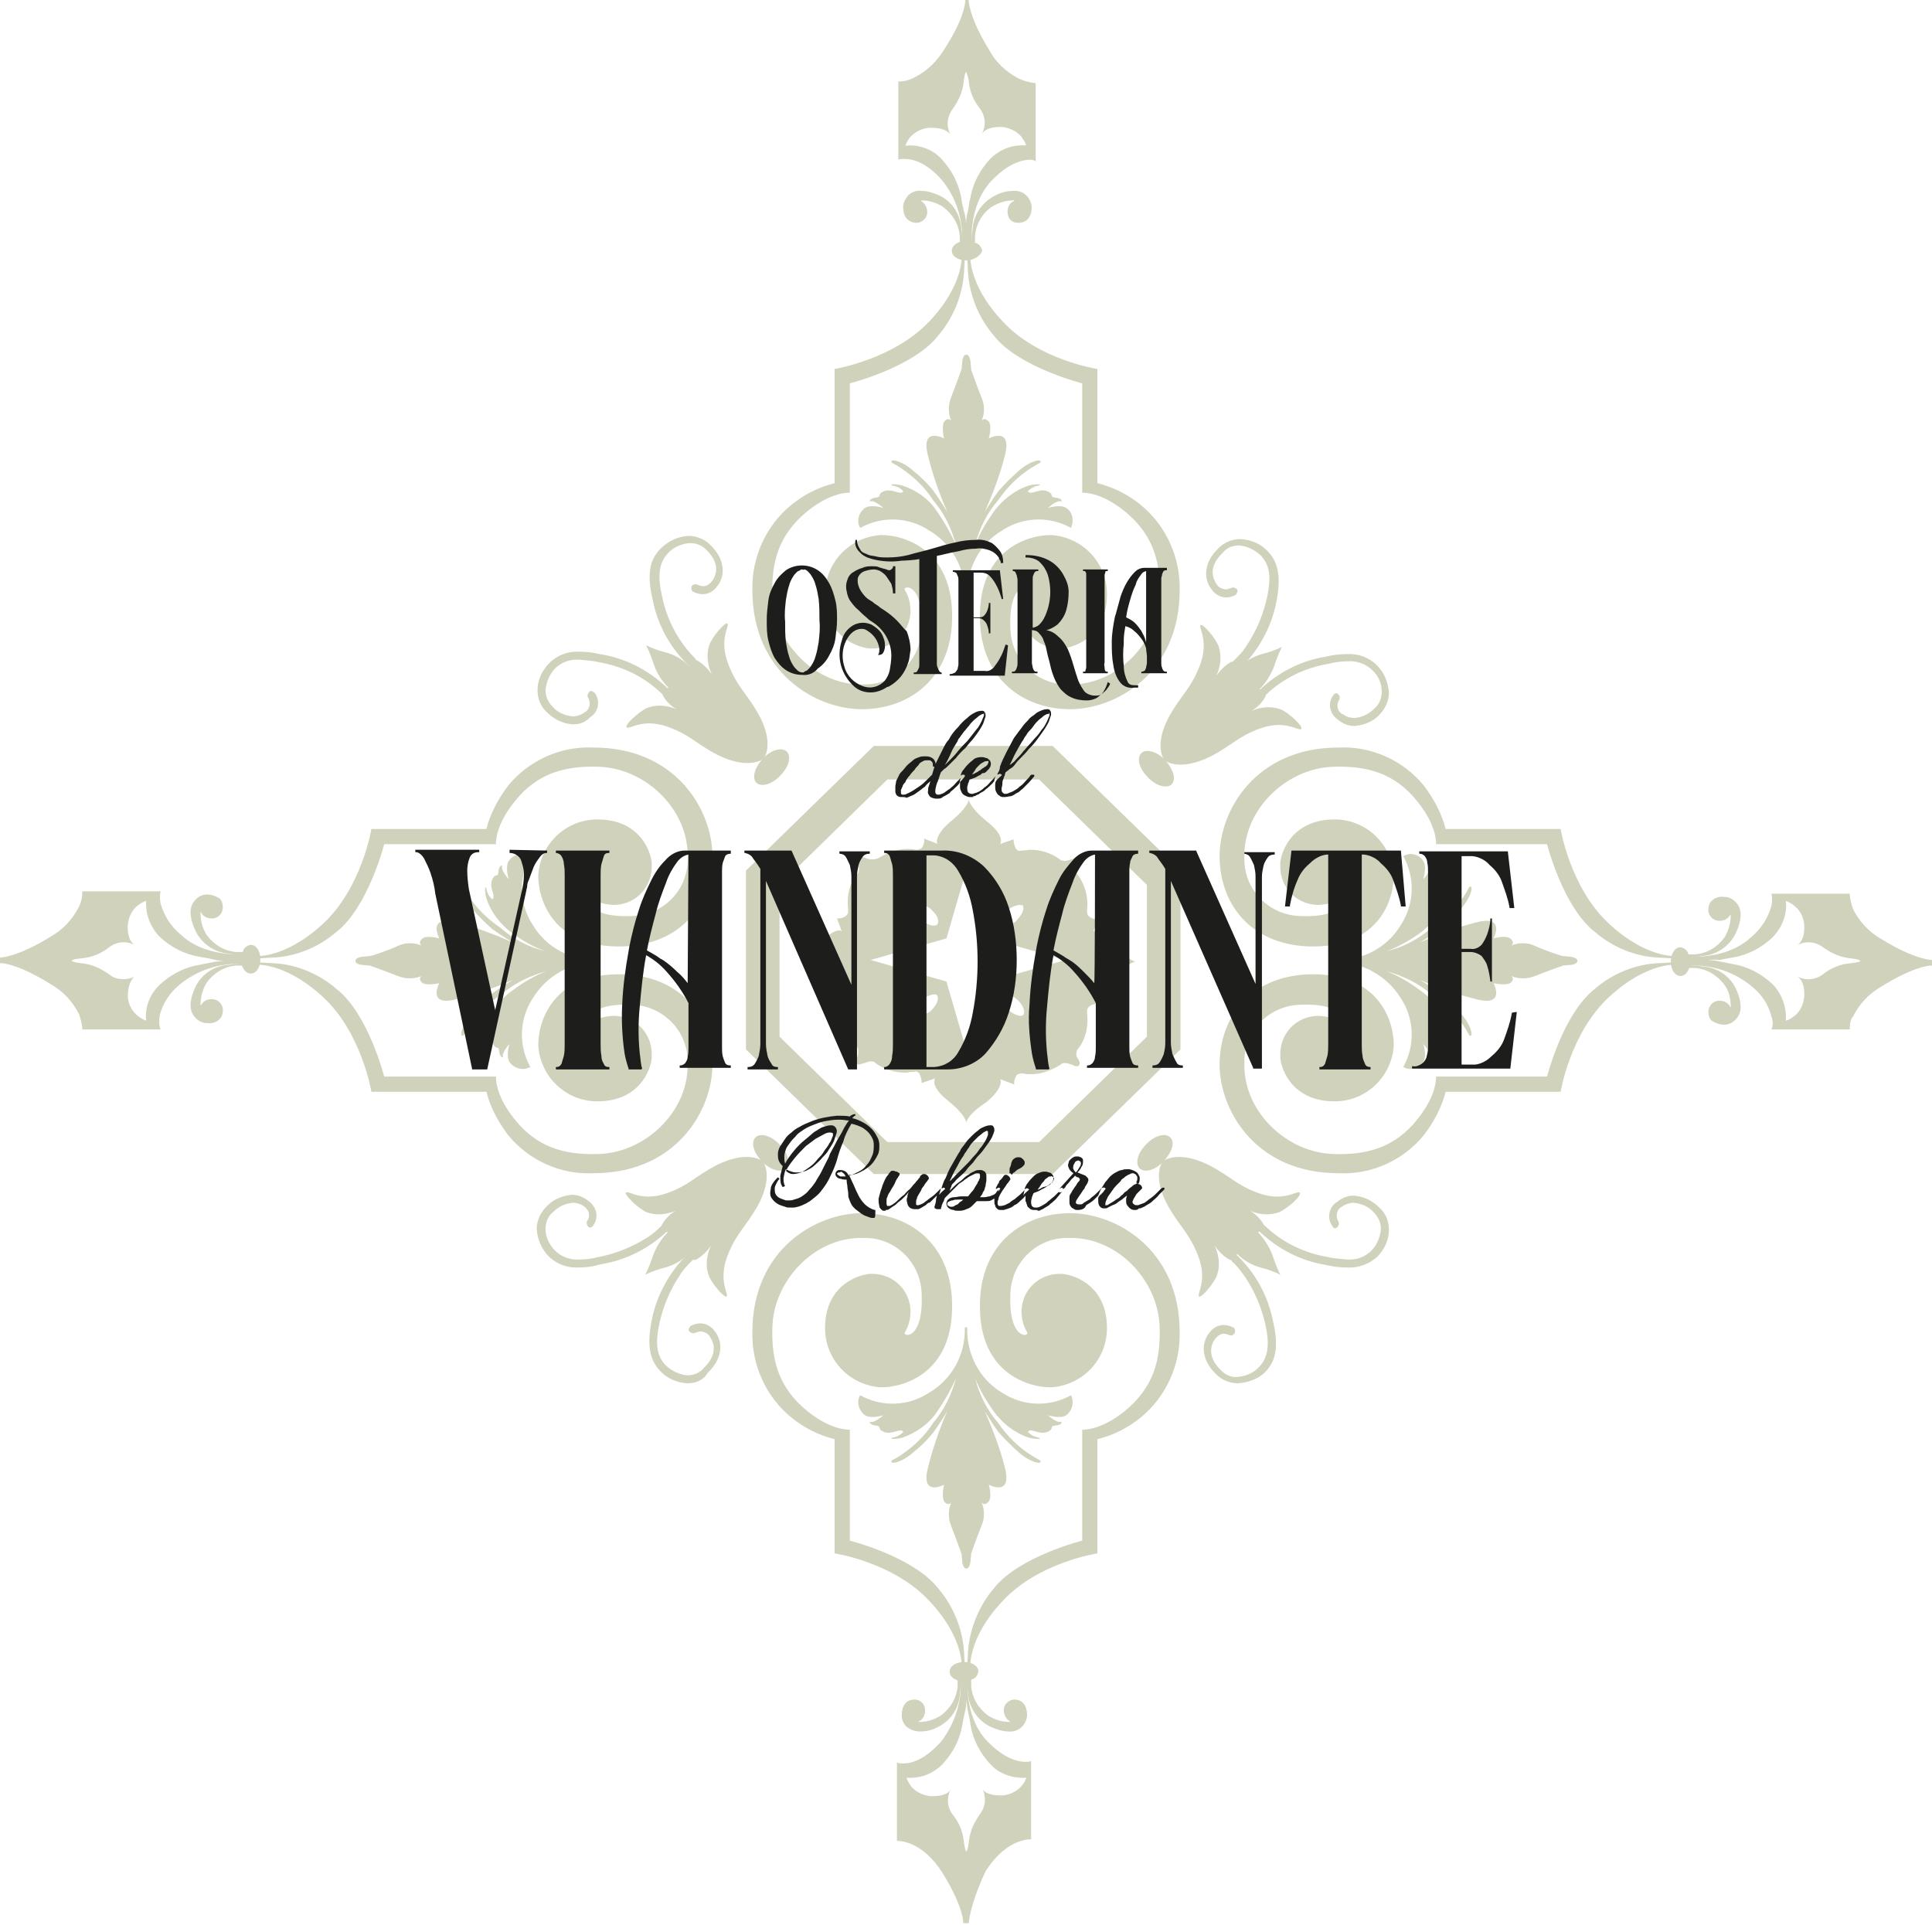 <?xml version="1.0" encoding="utf-8"?>
<!-- Generator: Adobe Illustrator 24.0.2, SVG Export Plug-In . SVG Version: 6.00 Build 0)  -->
<svg version="1.1" id="Livello_1" xmlns="http://www.w3.org/2000/svg" xmlns:xlink="http://www.w3.org/1999/xlink" x="0px" y="0px"
	 viewBox="0 0 241.9 241" style="enable-background:new 0 0 241.9 241;" xml:space="preserve">
<style type="text/css">
	.st0{fill:#D0D2BB;}
	.st1{fill:none;}
	.st2{clip-path:url(#SVGID_2_);}
	.st3{fill:#1D1D1B;}
</style>
<g id="logo-completo" transform="translate(0.002)">
	<path id="Fill_1" class="st0" d="M120.4,31.7c0,0,0.5,3.7-4,8.5s-11.9,6-11.9,6v14.3c-2,0.5-3.8,1.4-5.4,2.7
		c-3.2,2.6-5,6.6-4.9,10.7c0,10.4,8,14.9,13.7,14.9c5.8,0,11.1-3.7,11.3-11.1c0.3-9.3-6.6-10.8-9-10.7c-3.9,0.3-6.9,3.5-6.9,7.4
		c0,5.8,4.8,6.8,5.7,6.8c2.7,0.1,4.9-1.9,5-4.6c0-1-0.2-1.9-0.7-2.7c-0.4-0.6,2.3-1.1,2.1,4.6c0,4-3.2,7.2-7.1,7.2
		c-0.2,0-0.3,0-0.5,0c-5.9,0-11-5.4-11.1-11.3c-0.1-3.9,0.7-7.4,4.4-10.4c3.1-2.5,5.3-2.3,5.3-2.3V48c0,0,7.9-2,11-5.9
		c1.9-2.2,3.1-5,3.3-8c0.1-2.3,0.2-2.3,0.2-2.3H120.4z"/>
	<path id="Fill_3" class="st0" d="M121.5,31.7c0,0-0.5,3.7,4,8.5c4.5,4.9,11.9,6,11.9,6v14.3c2,0.5,3.8,1.4,5.4,2.7
		c3.2,2.6,5,6.6,4.9,10.7c0,10.4-8,14.9-13.7,14.9c-5.8,0-11.1-3.7-11.3-11.1c-0.3-9.3,6.6-10.8,9-10.7c3.9,0.3,6.9,3.5,6.9,7.4
		c0,5.8-4.8,6.8-5.7,6.8c-2.7,0.1-4.9-1.9-5-4.6c0-1,0.2-1.9,0.7-2.7c0.4-0.6-2.3-1.1-2.1,4.6c0,4,3.2,7.2,7.1,7.2
		c0.2,0,0.3,0,0.5,0c5.9,0,11-5.4,11.1-11.3c0.1-3.9-0.7-7.4-4.4-10.4c-3.1-2.5-5.3-2.3-5.3-2.3V48c0,0-7.9-2-11-5.9
		c-1.9-2.2-3.1-5-3.3-8c-0.1-2.3-0.2-2.3-0.2-2.3H121.5z"/>
	<g id="Group_7" transform="translate(112.273 0)">
		<path id="Clip_6-2" class="st1" d="M0,0h17.4v32.6H0V0z"/>
		<g>
			<defs>
				<rect id="SVGID_1_" x="0" y="0" width="17.4" height="32.6"/>
			</defs>
			<clipPath id="SVGID_2_">
				<use xlink:href="#SVGID_1_"  style="overflow:visible;"/>
			</clipPath>
			<g id="Group_7-2" class="st2">
				<path id="Fill_5" class="st0" d="M8.7,32.6c-1,0-1.8-0.5-1.8-1.2c0-0.5,0.4-0.9,1-1.1c0-0.2,0-0.5,0-0.7
					c-0.1-1.5-0.9-2.8-2.1-3.7c-0.8-0.5-1.7-0.8-2.6-0.8c-0.2,0-0.2,0-0.2,0s0,0,0.1,0.1c0.5,0.3,0.8,1,0.7,1.6
					c-0.1,0.6-0.7,1.1-1.3,1.1h0c-0.5,0-1-0.2-1.3-0.6c-0.3-0.4-0.4-0.9-0.4-1.4c0-0.5,0.3-1,0.6-1.4c0.4-0.4,1-0.7,1.7-0.6
					c0.8,0,1.6,0.3,2.3,0.6c1.6,0.8,2.6,2.4,2.7,4.2c0.1,0.5,0.1,1,0.1,1.5h0c0.1-2.8-0.8-5.5-2.5-7.6c-1.9-2.2-3.6-2.7-4.7-2.7
					c-0.3,0-0.6,0-0.8,0.1v-9.8h0.1c0.7,0,1.4-0.2,2.1-0.6c1.5-0.8,2.7-2,3.6-3.5c2.4-3.7,2.6-5.7,2.6-6.2V0H9c0,0,0,2.1,2.6,6.3
					c0.8,1.5,2.1,2.7,3.6,3.5c0.6,0.3,1.3,0.5,2.1,0.6h0.1v9.8l0,0C17.1,20,16.9,20,16.7,20c-0.8,0-2.6,0.3-4.8,2.6
					c-2.5,2.6-2.6,6.5-2.5,7.7c0-0.1,0-0.2,0-0.3c0-0.3,0-0.8,0.1-1.3c0.1-1.8,1.2-3.4,2.8-4.2c0.7-0.4,1.5-0.6,2.3-0.6
					c1.2-0.1,2.2,0.8,2.3,2c0,0,0,0,0,0c0,0.5-0.1,2-1.7,2h0c-0.7,0-1.2-0.4-1.3-1.1c-0.1-0.6,0.1-1.3,0.7-1.6c0.1,0,0.1,0,0.1-0.1
					s-0.1,0-0.2,0c-0.9,0-1.8,0.3-2.6,0.8c-1.2,0.8-2,2.2-2.1,3.7c0,0.3,0,0.5,0,0.8c0.5,0.1,0.8,0.5,0.9,1
					C10.5,32,9.7,32.6,8.7,32.6z M1.6,18.2c1.5,0,3,0.6,4,1.7c1.3,1.4,2.2,3.1,2.5,5c0,0.1,0.2,1.1,0.3,1.5C8.6,26.9,8.7,28,8.7,28
					c0,0,0-0.1,0-0.2c0-0.4,0.1-1,0.2-1.3c0.1-0.4,0.2-1.4,0.3-1.6v0c0.3-1.9,1.2-3.6,2.5-5c1.1-1.1,2.5-1.7,4-1.7
					c0.2,0,0.3,0,0.5,0c-0.1-0.4-0.4-0.8-0.6-1.1c-0.6-0.7-1.5-1.1-2.4-1.2c-0.1,0-0.2,0-0.3,0c-1.7,0-2.1,0.7-2.2,0.8
					c0.5-1,0.4-2.1-0.2-3c-0.9-1.1-1.4-2.3-1.5-3.7C8.8,9.2,8.7,9,8.7,9h0c-0.1,0-0.2,0.4-0.3,1.1c-0.1,1.4-0.7,2.6-1.5,3.7
					c-0.6,0.9-0.7,2-0.2,3C6.6,16.7,6.1,16,4.4,16c-0.1,0-0.2,0-0.3,0c-1.4,0.1-2.6,1-3,2.2c0,0,0,0,0,0C1.3,18.3,1.5,18.2,1.6,18.2
					z"/>
			</g>
		</g>
	</g>
	<path id="Fill_8" class="st0" d="M133.5,63.6c-0.7-0.5-2.3,0-2.3,0s1.2-1.1,1.7-0.8c0,0,0.2-0.4-0.8-0.5c-0.8-0.1,0-0.4-1-0.8
		c-1-0.4-2.1,0.6-2.4,0c0.8-0.8,1.4-0.6,1.5-0.8c0.1-0.1-0.7-0.1-1.4,0.1c-1.8,0.6-3.3,1.8-4.4,3.3c-0.9,1.3-1.7,2.6-2.3,4.1
		c0.5-2,1.5-4,2.9-5.6c1.1-1.6,2.5-3,4.1-4c0.9-0.6,1.2-0.6,1.2-0.8c0-0.4-1.5,0-2.8,1.2c-0.9,0.8-1.7,1.6-2.5,2.5
		c-0.6,0.8-1.7,2.6-1.7,2.6c1-2.3,1.9-4.6,2.5-7c1-3.8-2-2.2-2-2.2s0.5-1.7-0.1-2.2c-0.5-0.5-0.8,0-0.8,0c0.4-0.9,0.4-2,0-2.9
		c-0.6-1.5-1.3-3.5-1.3-3.5l-0.1-1.1c0,0-0.1-0.8-0.5-0.8s-0.5,0.7-0.5,0.7l-0.1,1.1c0,0-0.7,2-1.3,3.5c-0.4,1-0.4,2,0,3
		c0,0-0.3-0.5-0.8,0c-0.5,0.5-0.1,2.2-0.1,2.2s-3-1.6-2,2.2c0.6,2.4,1.4,4.7,2.4,7c0,0-1.1-1.8-1.7-2.6c-0.7-0.9-1.6-1.8-2.5-2.5
		c-1.3-1.2-2.8-1.6-2.8-1.2c0,0.2,0.3,0.2,1.2,0.8c1.6,1.1,3,2.4,4,4c1.4,1.6,2.3,3.5,2.9,5.6c-0.7-1.5-1.5-2.9-2.4-4.2
		c-1-1.5-2.5-2.6-4.3-3.2c-0.7-0.2-1.5-0.2-1.4-0.1c0.1,0.2,0.7,0,1.5,0.8c-0.3,0.6-1.4-0.4-2.4,0c-1,0.4-0.2,0.7-1,0.8
		c-0.9,0.1-0.8,0.5-0.8,0.5c0.5-0.3,1.7,0.8,1.7,0.8s-1.5-0.5-2.3,0c-0.8,0.6-1.1,1.7-0.6,2.5c2.7-1.5,6-1.4,8.6,0.3
		c2.9,1.7,4.6,4.8,4.5,8.2l0.3,0c-0.1-3.3,1.5-6.5,4.4-8.2c2.6-1.7,5.9-1.8,8.6-0.3C134.5,65.2,134.3,64.1,133.5,63.6"/>
	<path id="Fill_10" class="st0" d="M160.3,88.8c-1.2-0.4-2.4-0.3-3.6,0.2c0.7-0.4,1.3-1,1.7-1.7c0.3-0.5-0.7-1-0.7-1
		c0.8-0.8,1.4-1.8,1.8-2.8c0.3-0.9,0.6-1.7,1-2.5c-0.8,0.4-1.7,0.7-2.5,0.9c-1.1,0.3-2.1,0.9-2.9,1.7c0,0-0.4-1-1-0.7
		c-0.7,0.4-1.3,1-1.8,1.7c0.5-1.1,0.7-2.4,0.3-3.6c-0.3-1-2.1-3.1-2.3-2.7c-0.2,0.4,1.1,2-0.1,5.1c-1.1,2.8-2.2,3.5-3.7,6.1
		c-2.2,3.9-0.7,5.7-0.7,5.7s1.8,1.5,5.8-0.5c2.7-1.4,3.4-2.5,6.2-3.5c3.1-1.1,4.7,0.3,5.1,0.1C163.3,91,161.2,89.1,160.3,88.8"/>
	<path id="Fill_12" class="st0" d="M146.7,98.2c-0.6,0.6-2,0.2-3-0.9c-1.1-1.1-1.4-2.4-0.8-3s2-0.2,3,0.9S147.3,97.6,146.7,98.2"/>
	<path id="Fill_14" class="st0" d="M169.6,90.9c-0.8,0-1.5-0.3-2.1-0.8c-1-0.7-1.3-2-0.6-3c0.1-0.2,0.3-0.3,0.4-0.3
		c0.1,0,0.2,0,0.2,0.1c0.2,0.1,0.3,0.4,0.2,0.7c0,0,0,0,0,0c-0.4,0.5-0.3,1.3,0.2,1.7c0,0,0.1,0.1,0.2,0.1c0.4,0.3,0.9,0.5,1.5,0.5
		c1-0.1,1.8-0.5,2.5-1.2c0.6-0.5,0.9-1.3,0.9-2.1c0-1-0.4-2-1.2-2.7c-0.8-0.8-2-1.2-3.1-1.1c-0.8,0-1.5,0.1-2.3,0.3
		c-3,0.5-5.7,1.8-7.9,3.9c-0.2,0.2-0.5,0.2-0.7,0.1c-0.2-0.2-0.2-0.5-0.1-0.7c0,0,0,0,0,0c2.3-2.2,5.2-3.7,8.4-4.2
		c0.8-0.2,1.6-0.3,2.5-0.3c1.4-0.1,2.8,0.4,3.8,1.4c0.9,0.9,1.4,2.1,1.5,3.4c0,1-0.4,2-1.2,2.8C172,90.3,170.8,90.8,169.6,90.9z
		 M154.8,83.6c-0.1,0-0.3-0.1-0.4-0.2c-0.2-0.2-0.2-0.5,0.1-0.7c0,0,0,0,0,0c0.6-0.6,1.2-1.2,1.6-1.9c1.2-1.8,2-3.7,2.5-5.8
		c0.6-2.7,0.4-4.2-0.7-5.4c-0.7-0.7-1.7-1.2-2.7-1.3h-0.1c-0.8,0-1.5,0.3-2,0.9c-2.1,2-1,3.6-0.8,3.9c0.2,0.4,0.6,0.6,1.1,0.7
		c0.3,0,0.5-0.1,0.8-0.2c0.2-0.1,0.5,0,0.7,0.2c0.1,0.2,0,0.5-0.2,0.7c0,0,0,0,0,0c-0.4,0.2-0.8,0.3-1.2,0.3c-0.7,0-1.4-0.4-1.8-1
		c-0.9-1.1-1.2-3.2,0.9-5.2c0.7-0.7,1.7-1.1,2.7-1.1h0.1c1.3,0.1,2.5,0.6,3.4,1.6c1.3,1.4,1.6,3.3,1,6.3c-0.6,3.1-2.2,6-4.5,8.3
		C155,83.6,154.9,83.6,154.8,83.6L154.8,83.6z"/>
	<path id="Fill_16" class="st0" d="M81.1,88.6c1.2-0.4,2.4-0.3,3.6,0.2c-0.7-0.4-1.3-1-1.7-1.7c-0.3-0.5,0.7-1,0.7-1
		c-0.8-0.8-1.4-1.7-1.8-2.8c-0.3-0.9-0.6-1.7-1-2.5c0.8,0.4,1.7,0.7,2.5,0.9c1.1,0.3,2.1,0.9,2.9,1.7c0,0,0.4-1,1-0.7
		c0.7,0.4,1.3,1,1.8,1.7c-0.5-1.1-0.7-2.4-0.3-3.6c0.3-1,2.1-3.1,2.3-2.7c0.2,0.4-1.1,2,0.1,5.1c1.1,2.8,2.2,3.5,3.7,6.1
		c2.2,3.9,0.7,5.7,0.7,5.7s-1.8,1.5-5.8-0.5c-2.7-1.4-3.4-2.5-6.2-3.5c-3.1-1.1-4.7,0.3-5.1,0.1C78,90.9,80.1,89,81.1,88.6"/>
	<path id="Fill_18" class="st0" d="M94.7,98c0.6,0.6,2,0.2,3-0.9c1.1-1.1,1.4-2.4,0.8-3s-2-0.2-3,0.9S94.1,97.4,94.7,98"/>
	<path id="Fill_20" class="st0" d="M71.7,90.7c-1.2-0.1-2.3-0.6-3.2-1.5c-0.8-0.7-1.2-1.7-1.2-2.8c0-1.3,0.6-2.5,1.5-3.4
		c1-1,2.4-1.5,3.8-1.4c0.8,0,1.7,0.1,2.5,0.3c3.2,0.5,6.1,2,8.4,4.2c0.2,0.2,0.2,0.5,0,0.7s-0.5,0.2-0.7,0c-2.2-2.1-4.9-3.4-7.9-3.9
		c-0.8-0.2-1.5-0.2-2.3-0.3c-1.2-0.1-2.3,0.3-3.1,1.1c-0.7,0.7-1.1,1.7-1.2,2.7c0,0.8,0.3,1.5,0.9,2.1c0.6,0.7,1.5,1.1,2.5,1.2
		c0.5,0,1.1-0.2,1.5-0.5c0.6-0.3,0.8-1.1,0.5-1.7c0-0.1-0.1-0.1-0.1-0.2c-0.1-0.2,0-0.5,0.2-0.7s0.5,0,0.7,0.2l0,0
		c0.7,1,0.4,2.4-0.6,3C73.2,90.5,72.5,90.7,71.7,90.7z M86.5,83.4c-0.1,0-0.2,0-0.3-0.1c-2.3-2.2-3.9-5.1-4.5-8.3
		c-0.7-3-0.4-4.9,1-6.3c0.9-0.9,2.1-1.5,3.4-1.6h0.1c1,0,2,0.4,2.7,1.1c2.1,2,1.8,4.1,0.9,5.2c-0.4,0.6-1.1,1-1.8,1
		c-0.4,0-0.8-0.1-1.2-0.3c-0.2-0.1-0.3-0.4-0.2-0.7c0.1-0.2,0.4-0.3,0.7-0.2c0.2,0.1,0.5,0.2,0.8,0.2c0.4,0,0.8-0.3,1.1-0.7
		c0.2-0.3,1.3-1.9-0.8-3.9c-0.5-0.5-1.2-0.8-2-0.8h-0.1c-1,0.1-2,0.5-2.7,1.3c-1.1,1.2-1.3,2.8-0.7,5.4c0.6,2.9,2,5.6,4.1,7.7
		c0.2,0.2,0.2,0.5,0.1,0.7C86.8,83.4,86.7,83.5,86.5,83.4L86.5,83.4z"/>
	<path id="Fill_22" class="st0" d="M120.4,209c0,0,0.5-3.7-4-8.5c-4.5-4.9-11.9-6-11.9-6v-14.3c-2-0.5-3.8-1.4-5.4-2.7
		c-3.2-2.6-5-6.6-4.9-10.7c0-10.4,8-14.9,13.7-14.9c5.8,0,11.1,3.7,11.3,11.1c0.3,9.3-6.6,10.8-9,10.7c-3.9-0.3-6.9-3.5-6.9-7.4
		c0-5.8,4.8-6.8,5.7-6.8c2.7-0.1,4.9,1.9,5,4.6c0,1-0.2,1.9-0.7,2.7c-0.4,0.6,2.3,1.1,2.1-4.6c0-4-3.2-7.2-7.1-7.2
		c-0.2,0-0.3,0-0.5,0c-5.9,0-11,5.4-11.1,11.3c-0.1,3.9,0.7,7.4,4.4,10.4c3.1,2.5,5.3,2.3,5.3,2.3v13.9c0,0,7.9,2,11,5.9
		c1.9,2.2,3.1,5,3.3,8c0.1,2.3,0.2,2.3,0.2,2.3L120.4,209z"/>
	<path id="Fill_24" class="st0" d="M121.5,209c0,0-0.5-3.7,4-8.5c4.5-4.9,11.9-6,11.9-6v-14.3c2-0.5,3.8-1.4,5.4-2.7
		c3.2-2.6,5-6.6,4.9-10.7c0-10.4-8-14.9-13.7-14.9c-5.8,0-11.1,3.7-11.3,11.1c-0.3,9.3,6.6,10.8,9,10.7c3.9-0.3,6.9-3.5,6.9-7.4
		c0-5.8-4.8-6.8-5.7-6.8c-2.7-0.1-4.9,1.9-5,4.6c0,1,0.2,1.9,0.7,2.7c0.4,0.6-2.3,1.1-2.1-4.6c0-4,3.2-7.2,7.1-7.2
		c0.2,0,0.3,0,0.5,0c5.9,0,11,5.4,11.1,11.3c0.1,3.9-0.7,7.4-4.4,10.4c-3.1,2.5-5.3,2.3-5.3,2.3v13.9c0,0-7.9,2-11,5.9
		c-1.9,2.2-3.1,5.1-3.3,8c-0.1,2.3-0.2,2.3-0.2,2.3H121.5z"/>
	<path id="Fill_26" class="st0" d="M121.3,240.8h-0.7v-0.1c0-0.5-0.3-2.5-2.6-6.2c-2.4-3.8-5.1-4-5.6-4h-0.1v-9.8
		c0.3,0.1,0.6,0.1,0.8,0.1c1.1,0,2.7-0.5,4.7-2.7c1.7-2.2,2.6-4.9,2.5-7.6h0c0,0.5,0,1-0.1,1.5c-0.1,1.8-1.1,3.4-2.7,4.2
		c-0.7,0.4-1.5,0.6-2.3,0.6c-0.6,0-1.2-0.2-1.7-0.6c-0.4-0.4-0.6-0.9-0.6-1.4c0-0.5,0.1-2,1.6-2h0c0.6,0,1.2,0.4,1.3,1.1
		c0.1,0.6-0.1,1.3-0.7,1.6c-0.1,0-0.1,0-0.1,0.1c0,0,0.1,0,0.2,0c0.9,0,1.8-0.3,2.6-0.8c1.2-0.9,2-2.2,2.1-3.7c0-0.2,0-0.5,0-0.7
		c-0.6-0.2-1-0.6-1-1.1c0-0.7,0.8-1.2,1.8-1.2s1.8,0.5,1.8,1.2c-0.1,0.5-0.4,0.9-0.9,1c0,0.3,0,0.5,0,0.8c0.1,1.5,0.9,2.8,2.1,3.7
		c0.8,0.5,1.7,0.8,2.6,0.8c0.1,0,0.2,0,0.2,0s0,0-0.1-0.1c-0.5-0.3-0.8-1-0.7-1.6c0.1-0.6,0.7-1.1,1.3-1.1h0c1.5,0,1.6,1.5,1.6,2
		c-0.1,1.2-1.1,2.1-2.3,2c0,0,0,0,0,0c-0.8,0-1.6-0.3-2.3-0.6c-1.6-0.8-2.7-2.4-2.8-4.2c-0.1-0.4-0.1-1-0.1-1.3c0-0.1,0-0.2,0-0.3
		c0,1.1,0,5,2.5,7.6c2.2,2.3,4,2.6,4.8,2.6c0.2,0,0.5,0,0.7-0.1v9.8h-0.1c-0.5,0-3.2,0.2-5.6,4C121.4,238.6,121.3,240.7,121.3,240.8
		z M121,231.8L121,231.8c0.1,0,0.2-0.4,0.3-1.1c0.1-1.4,0.7-2.6,1.5-3.7c0.6-0.9,0.7-2,0.2-3c0,0.1,0.5,0.8,2.2,0.8
		c0.1,0,0.2,0,0.3,0c1.4-0.1,2.6-1,3-2.2c0,0,0,0,0,0c-0.2,0-0.3,0-0.5,0c-1.5,0-3-0.6-4-1.7c-1.3-1.4-2.2-3.1-2.5-5v0
		c0-0.2-0.2-1.2-0.3-1.6c-0.1-0.4-0.2-1.5-0.2-1.5c0,0,0,0.1,0,0.2c0,0.3-0.1,1.1-0.2,1.4c-0.1,0.4-0.3,1.5-0.3,1.5
		c-0.3,1.9-1.2,3.6-2.5,5c-1.1,1.1-2.5,1.7-4,1.7c-0.2,0-0.3,0-0.5,0c0.1,0.4,0.4,0.8,0.6,1.1c0.6,0.7,1.5,1.1,2.4,1.2
		c0.1,0,0.2,0,0.3,0c1.7,0,2.2-0.7,2.2-0.8c-0.5,1-0.4,2.1,0.2,3c0.9,1.1,1.4,2.3,1.5,3.7C120.8,231.4,120.9,231.8,121,231.8
		L121,231.8L121,231.8z"/>
	<path id="Fill_28" class="st0" d="M133.5,177.2c-0.7,0.5-2.3,0-2.3,0s1.2,1.1,1.7,0.8c0,0,0.2,0.4-0.8,0.5c-0.8,0.1,0,0.4-1,0.8
		c-1,0.4-2.1-0.6-2.4,0c0.8,0.8,1.4,0.6,1.5,0.8c0.1,0.1-0.7,0.1-1.4-0.1c-1.8-0.6-3.3-1.8-4.4-3.3c-0.9-1.3-1.7-2.6-2.3-4.1
		c0.5,2,1.5,4,2.9,5.6c1.1,1.6,2.5,3,4.1,4c0.9,0.6,1.2,0.6,1.2,0.8c0,0.4-1.5,0-2.8-1.2c-0.9-0.8-1.7-1.6-2.5-2.5
		c-0.6-0.8-1.7-2.6-1.7-2.6c1,2.3,1.9,4.6,2.5,7c1,3.8-2,2.2-2,2.2s0.5,1.7-0.1,2.2c-0.5,0.5-0.8,0-0.8,0c0.4,0.9,0.4,2,0,2.9
		c-0.6,1.5-1.3,3.5-1.3,3.5l-0.1,1.1c0,0-0.1,0.8-0.5,0.8c-0.4,0-0.5-0.7-0.5-0.7l-0.1-1.1c0,0-0.7-2-1.3-3.5c-0.4-1-0.4-2,0-3
		c0,0-0.3,0.5-0.8,0c-0.5-0.5-0.1-2.2-0.1-2.2s-3,1.6-2-2.2c0.6-2.4,1.4-4.7,2.4-7c0,0-1.1,1.8-1.7,2.6c-0.7,0.9-1.6,1.8-2.5,2.5
		c-1.3,1.2-2.8,1.6-2.8,1.2c0-0.2,0.3-0.2,1.2-0.8c1.6-1.1,3-2.4,4-4c1.4-1.6,2.3-3.5,2.9-5.6c-0.7,1.5-1.5,2.9-2.4,4.2
		c-1,1.5-2.6,2.6-4.3,3.2c-0.7,0.2-1.5,0.2-1.4,0.1c0.1-0.2,0.7,0,1.5-0.8c-0.3-0.6-1.4,0.4-2.4,0c-1-0.4-0.2-0.7-1-0.8
		c-0.9-0.1-0.8-0.5-0.8-0.5c0.5,0.3,1.7-0.8,1.7-0.8s-1.5,0.5-2.3,0c-0.8-0.6-1.1-1.7-0.6-2.5c2.7,1.5,6,1.4,8.6-0.3
		c2.9-1.7,4.6-4.8,4.5-8.2l0.3,0c-0.1,3.3,1.5,6.5,4.4,8.2c2.6,1.7,5.9,1.8,8.6,0.3C134.5,175.5,134.3,176.6,133.5,177.2"/>
	<path id="Fill_30" class="st0" d="M160.1,151.8c-1.2,0.4-2.4,0.3-3.6-0.2c0.7,0.4,1.3,1,1.7,1.7c0.3,0.5-0.7,1-0.7,1
		c0.8,0.8,1.4,1.8,1.8,2.8c0.3,0.9,0.6,1.7,1,2.5c-0.8-0.4-1.7-0.7-2.5-0.9c-1.1-0.3-2.1-0.9-2.9-1.7c0,0-0.4,1-1,0.7
		c-0.7-0.4-1.3-1-1.8-1.7c0.5,1.1,0.7,2.4,0.3,3.6c-0.3,1-2.1,3.1-2.3,2.7s1.1-2-0.1-5.1c-1.1-2.8-2.2-3.5-3.7-6.1
		c-2.2-3.9-0.7-5.7-0.7-5.7s1.8-1.5,5.8,0.5c2.7,1.4,3.4,2.5,6.2,3.5c3.1,1.1,4.7-0.3,5.1-0.1C163.2,149.6,161.1,151.4,160.1,151.8"
		/>
	<path id="Fill_32" class="st0" d="M146.5,142.4c-0.6-0.6-2-0.2-3,0.9c-1.1,1.1-1.4,2.4-0.8,3c0.6,0.6,2,0.2,3-0.9
		S147.2,143,146.5,142.4"/>
	<path id="Fill_34" class="st0" d="M155,173.2c-1,0-2-0.4-2.7-1.1c-2.1-2-1.8-4.1-0.9-5.2c0.4-0.6,1.1-1,1.8-1
		c0.4,0,0.8,0.1,1.2,0.3c0.2,0.1,0.3,0.4,0.2,0.7c-0.1,0.2-0.3,0.3-0.4,0.3c-0.1,0-0.1,0-0.2,0c-0.2-0.1-0.5-0.2-0.8-0.2
		c-0.4,0-0.8,0.3-1.1,0.7c-0.2,0.3-1.3,1.9,0.8,3.9c0.6,0.6,1.3,0.9,2.1,0.8h0c1-0.1,2-0.5,2.7-1.3c1.1-1.2,1.3-2.8,0.7-5.4
		c-0.5-2.1-1.3-4-2.5-5.8c-0.5-0.7-1-1.4-1.6-1.9c-0.2-0.2-0.2-0.5-0.1-0.7c0,0,0,0,0,0c0.2-0.2,0.5-0.2,0.7-0.1
		c2.3,2.2,3.9,5.1,4.5,8.3c0.7,3,0.4,4.9-1,6.3C157.6,172.6,156.4,173.1,155,173.2L155,173.2z M168.6,158.7c-0.8,0-1.7-0.1-2.5-0.3
		c-3.2-0.5-6.1-2-8.4-4.2c-0.2-0.2-0.2-0.5,0-0.7c0.2-0.2,0.5-0.2,0.7,0c2.2,2.1,4.9,3.4,7.9,3.9c0.8,0.2,1.5,0.2,2.3,0.3
		c1.2,0.1,2.3-0.3,3.1-1.1c0.7-0.7,1.1-1.7,1.2-2.7c0-0.8-0.3-1.5-0.9-2.1c-0.6-0.7-1.5-1.1-2.5-1.2c-0.5,0-1.1,0.2-1.5,0.5
		c-0.6,0.3-0.8,1.1-0.5,1.7c0,0.1,0.1,0.1,0.1,0.2c0.1,0.2,0,0.5-0.2,0.7c0,0,0,0,0,0c-0.1,0-0.1,0.1-0.2,0.1
		c-0.2,0-0.3-0.1-0.4-0.3c-0.7-1-0.4-2.4,0.6-3c0.6-0.5,1.3-0.8,2.1-0.8c1.2,0.1,2.3,0.6,3.2,1.5c0.8,0.7,1.2,1.7,1.2,2.8
		c0,1.3-0.6,2.5-1.5,3.4C171.4,158.3,170,158.8,168.6,158.7z"/>
	<path id="Fill_36" class="st0" d="M81,151.8c1.2,0.4,2.4,0.3,3.6-0.2c-0.7,0.4-1.3,1-1.7,1.7c-0.3,0.5,0.7,1,0.7,1
		c-0.8,0.8-1.4,1.8-1.8,2.8c-0.3,0.9-0.6,1.7-1,2.5c0.8-0.4,1.7-0.7,2.5-0.9c1.1-0.3,2.1-0.9,2.9-1.7c0,0,0.4,1,1,0.7
		c0.7-0.4,1.3-1,1.8-1.7c-0.5,1.1-0.7,2.4-0.3,3.6c0.3,1,2.1,3.1,2.3,2.7s-1.1-2,0.1-5.1c1.1-2.8,2.2-3.5,3.7-6.1
		c2.2-3.9,0.7-5.7,0.7-5.7s-1.8-1.5-5.8,0.5c-2.7,1.4-3.4,2.5-6.2,3.5c-3.1,1.1-4.7-0.3-5.1-0.1S80,151.4,81,151.8"/>
	<path id="Fill_38" class="st0" d="M94.6,142.4c0.6-0.6,2-0.2,3,0.9c1.1,1.1,1.4,2.4,0.8,3c-0.6,0.6-2,0.2-3-0.9
		C94.3,144.3,94,143,94.6,142.4"/>
	<path id="Fill_40" class="st0" d="M86.1,173.2H86c-1.3-0.1-2.5-0.6-3.4-1.6c-1.3-1.4-1.6-3.3-1-6.3c0.6-3.1,2.2-6,4.5-8.3
		c0.1-0.1,0.2-0.1,0.3-0.1c0.3,0,0.5,0.2,0.5,0.5c0,0.1-0.1,0.3-0.2,0.4c-0.6,0.6-1.2,1.2-1.6,1.9c-1.2,1.8-2,3.7-2.5,5.8
		c-0.6,2.7-0.4,4.2,0.7,5.4c0.7,0.7,1.7,1.2,2.7,1.3h0.1c0.8,0,1.5-0.3,2-0.9c2.1-2,1-3.6,0.8-3.9c-0.2-0.4-0.6-0.6-1.1-0.7
		c-0.3,0-0.5,0.1-0.8,0.2c-0.2,0.1-0.5,0-0.7-0.2s0-0.5,0.2-0.7c0,0,0,0,0,0c0.4-0.2,0.8-0.3,1.2-0.3c0.7,0,1.4,0.4,1.8,1
		c0.9,1.1,1.2,3.2-0.9,5.2C88.1,172.8,87.1,173.2,86.1,173.2z M72.5,158.7c-1.4,0.1-2.8-0.4-3.8-1.4c-0.9-0.9-1.4-2.1-1.5-3.4
		c0-1,0.4-2,1.2-2.8c0.8-0.9,2-1.4,3.2-1.5c0.8,0,1.5,0.3,2.1,0.8c1,0.7,1.3,2,0.6,3c-0.1,0.2-0.3,0.3-0.4,0.3c-0.1,0-0.2,0-0.2-0.1
		c-0.2-0.1-0.3-0.4-0.2-0.7c0,0,0,0,0,0c0.4-0.5,0.3-1.3-0.2-1.7c0,0-0.1-0.1-0.1-0.1c-0.4-0.3-0.9-0.5-1.5-0.5
		c-1,0.1-1.8,0.5-2.5,1.2c-0.6,0.5-0.9,1.3-0.9,2.1c0,1,0.5,2,1.2,2.7c0.8,0.8,2,1.2,3.1,1.1c0.8,0,1.5-0.1,2.3-0.3
		c2.1-0.4,4.1-1.2,5.9-2.3c0.7-0.4,1.4-1,2-1.6c0.2-0.2,0.5-0.2,0.7,0c0.1,0.1,0.2,0.2,0.2,0.3c0,0.1,0,0.3-0.1,0.3
		c-2.3,2.2-5.2,3.7-8.4,4.2C74.2,158.6,73.4,158.7,72.5,158.7z"/>
	<path id="Fill_42" class="st0" d="M31.8,120.8c0,0,3.7-0.5,8.6,4c4.9,4.5,6.1,11.9,6.1,11.9h14.4c0.5,2,1.5,3.8,2.7,5.4
		c2.6,3.2,6.6,5,10.7,4.8c10.4,0,14.9-7.9,14.9-13.6c0-5.8-3.7-11-11.1-11.3c-9.4-0.3-10.8,6.6-10.7,9c0.3,3.9,3.5,6.9,7.4,6.9
		c5.8,0,6.9-4.8,6.8-5.7c0.1-2.7-1.9-4.9-4.6-5c-1,0-1.9,0.2-2.7,0.7c-0.6,0.4-1.1-2.3,4.6-2.1c4,0,7.2,3.2,7.2,7.1
		c0,0.2,0,0.3,0,0.5c0,5.9-5.4,11-11.3,11.1c-3.9,0.1-7.5-0.7-10.4-4.4c-2.5-3.1-2.3-5.3-2.3-5.3H48.1c0,0-2-7.9-6-11
		c-2.2-1.9-5.1-3.1-8-3.2c-2.3-0.1-2.3-0.2-2.3-0.2V120.8z"/>
	<path id="Fill_44" class="st0" d="M31.8,119.7c0,0,3.7,0.5,8.6-4s6.1-11.9,6.1-11.9h14.4c0.5-2,1.5-3.8,2.7-5.4
		c2.6-3.2,6.6-5,10.7-4.8c10.4,0,14.9,7.9,14.9,13.6c0,5.8-3.7,11-11.1,11.3c-9.4,0.3-10.8-6.6-10.7-9c0.3-3.9,3.5-6.9,7.4-6.9
		c5.8,0,6.9,4.8,6.8,5.7c0.1,2.7-1.9,4.9-4.6,5c-1,0-1.9-0.2-2.7-0.7c-0.6-0.4-1.1,2.3,4.6,2.1c4,0,7.2-3.1,7.2-7.1
		c0-0.2,0-0.3,0-0.5c0-5.9-5.4-11-11.3-11.1c-3.9-0.1-7.5,0.7-10.4,4.4c-2.5,3.1-2.3,5.3-2.3,5.3H48.1c0,0-2,7.9-6,11
		c-2.2,1.9-5.1,3.1-8,3.2c-2.3,0.1-2.3,0.2-2.3,0.2V119.7z"/>
	<path id="Fill_46" class="st0" d="M20.1,128.9h-9.8c0-0.6-0.2-1.3-0.4-1.9c-0.8-1.6-2-2.9-3.6-3.8c-3.7-2.3-5.7-2.6-6.2-2.6H0l0,0
		l0,0v-0.7c0,0,2.1,0,6.3-2.6c1.6-0.9,2.8-2.2,3.6-3.8c0.3-0.6,0.4-1.2,0.4-1.9h9.8c-0.1,0.5-0.1,1,0,1.5c0.4,1.5,1.3,2.9,2.5,3.9
		c2.4,2.3,5.9,2.5,7.3,2.5c0.1,0,0.3,0,0.4,0c-0.1,0-0.2,0-0.3,0c-0.3,0-0.8,0-1.3-0.1c-1.8-0.1-3.4-1.2-4.2-2.8
		c-0.9-1.9-0.7-3-0.3-3.6c0.4-0.6,1-1,1.7-1c0.6,0,1.1,0.2,1.6,0.5c0.3,0.3,0.4,0.7,0.4,1.1c0,0.7-0.5,1.3-1.2,1.4
		c-0.1,0-0.1,0-0.2,0c-0.5,0-1-0.2-1.3-0.7c0-0.1,0-0.1-0.1-0.1s0,0,0,0c0,1,0.2,2,0.8,2.9c0.9,1.2,2.2,2,3.7,2.1c0.2,0,0.5,0,0.6,0
		c0.1,0,0.1,0,0.2,0c0.1-0.5,0.5-0.8,1-0.9c0.7,0,1.2,0.8,1.2,1.8s-0.5,1.8-1.2,1.8c-0.5,0-0.9-0.4-1.1-1h-0.1c-0.2,0-0.4,0-0.6,0
		c-1.5,0.1-2.8,0.9-3.7,2.1c-0.5,0.8-0.8,1.8-0.8,2.9c0,0,0,0,0,0s0,0,0.1-0.1c0.3-0.5,0.8-0.7,1.3-0.7c0.7,0,1.3,0.5,1.4,1.2
		c0,0.1,0,0.1,0,0.2c0,0.4-0.1,0.8-0.4,1.1c-0.4,0.4-1,0.6-1.6,0.5c-0.7,0-1.3-0.4-1.7-1c-0.4-0.6-0.6-1.7,0.3-3.6
		c0.8-1.6,2.4-2.6,4.2-2.7c0.5-0.1,1-0.1,1.5-0.1v0h-0.1c-2.7-0.1-5.4,0.8-7.5,2.5c-1.3,1-2.2,2.4-2.6,3.9
		C19.9,127.8,19.9,128.4,20.1,128.9L20.1,128.9z M16.8,122.3L16.8,122.3c-0.1,0.1-0.8,0.7-0.8,2.5c0.1,1.4,1,2.5,2.3,3
		c-0.2-1.7,0.5-3.4,1.7-4.5c1.4-1.3,3.1-2.2,5-2.5l1.5-0.3c0.4-0.1,1.6-0.2,1.6-0.2l0,0c0,0-0.1,0-0.2,0c-0.4,0-1-0.1-1.3-0.2
		c-0.4-0.1-1.6-0.3-1.6-0.3c-1.9-0.3-3.6-1.2-5-2.5c-1.2-1.2-1.8-2.9-1.7-4.5c-0.4,0.1-0.8,0.4-1.1,0.6c-0.7,0.6-1.1,1.4-1.2,2.4
		c-0.1,1.9,0.7,2.4,0.8,2.5c-1-0.5-2.1-0.4-3,0.2c-1.1,0.9-2.3,1.4-3.7,1.5c-0.9,0.1-1.1,0.2-1.1,0.3c0,0,0,0,0,0
		c0,0.1,0.4,0.2,1.1,0.3c1.4,0.1,2.6,0.7,3.7,1.5c0.5,0.4,1.1,0.5,1.7,0.5C16,122.6,16.4,122.5,16.8,122.3z"/>
	<path id="Fill_48" class="st0" d="M63.7,107.8c-0.5,0.7,0,2.3,0,2.3s-1.1-1.2-0.8-1.7c0,0-0.4-0.2-0.5,0.8c-0.1,0.8-0.4,0-0.8,1
		c-0.4,1,0.6,2.1,0,2.4c-0.8-0.8-0.6-1.4-0.8-1.5c-0.1-0.1-0.1,0.7,0.1,1.4c0.6,1.8,1.8,3.3,3.3,4.4c1.3,0.9,2.6,1.7,4.1,2.2
		c-2.1-0.5-4-1.5-5.6-2.9c-1.6-1.1-3-2.4-4-4c-0.6-0.9-0.6-1.2-0.8-1.2c-0.4,0,0,1.5,1.2,2.8c0.8,0.9,1.6,1.7,2.5,2.5
		c0.8,0.6,2.6,1.7,2.6,1.7c-2.3-1-4.6-1.9-7-2.5c-3.8-1-2.2,2-2.2,2s-1.7-0.5-2.2,0.1c-0.5,0.5,0,0.8,0,0.8c-0.9-0.4-2-0.4-2.9,0
		c-1.5,0.7-3.5,1.3-3.5,1.3l-1.1,0.1c0,0-0.8,0.1-0.8,0.5c0,0.4,0.7,0.5,0.7,0.5l1.1,0.1c0,0,2,0.7,3.5,1.3c1,0.4,2,0.4,3,0
		c0,0-0.5,0.3,0,0.8c0.5,0.5,2.2,0.1,2.2,0.1s-1.6,3,2.2,2c2.4-0.6,4.7-1.4,7-2.4c0,0-1.8,1.1-2.6,1.7c-0.9,0.7-1.8,1.6-2.5,2.5
		c-1.2,1.3-1.6,2.8-1.2,2.8c0.2,0,0.2-0.3,0.8-1.2c1.1-1.6,2.5-3,4.1-4c1.6-1.4,3.5-2.3,5.6-2.9c-1.5,0.6-2.9,1.4-4.2,2.4
		c-1.5,1-2.6,2.5-3.2,4.3c-0.2,0.7-0.2,1.5-0.1,1.4c0.2-0.1,0-0.7,0.8-1.5c0.6,0.3-0.4,1.4,0,2.4c0.4,1,0.7,0.2,0.8,1
		c0.1,0.9,0.5,0.8,0.5,0.8c-0.3-0.5,0.8-1.7,0.8-1.7s-0.5,1.5,0,2.3c0.6,0.8,1.7,1.1,2.6,0.6c-1.5-2.7-1.4-6,0.3-8.6
		c1.7-2.8,4.8-4.6,8.2-4.5l0-0.3c-3.3,0.1-6.5-1.5-8.2-4.4c-1.7-2.6-1.8-5.9-0.3-8.6C65.4,106.7,64.3,106.9,63.7,107.8"/>
	<path id="Fill_50" class="st0" d="M210.1,120.8c0,0-3.7-0.5-8.6,4c-4.9,4.5-6.1,11.9-6.1,11.9h-14.4c-0.5,2-1.5,3.8-2.7,5.4
		c-2.6,3.2-6.6,5-10.7,4.8c-10.4,0-14.9-7.9-14.9-13.6c0-5.8,3.7-11,11.1-11.3c9.4-0.3,10.8,6.6,10.7,9c-0.3,3.9-3.5,6.9-7.4,6.9
		c-5.8,0-6.9-4.8-6.8-5.7c-0.1-2.7,1.9-4.9,4.6-5c1,0,1.9,0.2,2.7,0.7c0.6,0.4,1.1-2.3-4.6-2.1c-4,0-7.2,3.2-7.2,7.1
		c0,0.2,0,0.3,0,0.5c0,5.9,5.4,11,11.3,11.1c3.9,0.1,7.5-0.7,10.4-4.4c2.5-3.1,2.3-5.3,2.3-5.3h13.9c0,0,2-7.9,6-11
		c2.2-1.9,5.1-3.1,8-3.2c2.3-0.1,2.3-0.2,2.3-0.2V120.8z"/>
	<path id="Fill_52" class="st0" d="M210.1,119.7c0,0-3.7,0.5-8.6-4c-4.9-4.5-6.1-11.9-6.1-11.9h-14.4c-0.5-2-1.5-3.8-2.7-5.4
		c-2.6-3.2-6.6-5-10.7-4.8c-10.4,0-14.9,7.9-14.9,13.6c0,5.8,3.7,11,11.1,11.3c9.4,0.3,10.8-6.6,10.7-9c-0.3-3.9-3.5-6.9-7.4-6.9
		c-5.8,0-6.9,4.8-6.8,5.7c-0.1,2.7,1.9,4.9,4.6,5c1,0,1.9-0.2,2.7-0.7c0.6-0.4,1.1,2.3-4.6,2.1c-4,0-7.2-3.2-7.2-7.1
		c0-0.2,0-0.3,0-0.5c0-5.9,5.4-11,11.3-11.1c3.9-0.1,7.5,0.7,10.4,4.4c2.5,3.1,2.3,5.3,2.3,5.3h13.9c0,0,2,7.9,6,11
		c2.2,1.9,5.1,3.1,8,3.2c2.3,0.1,2.3,0.2,2.3,0.2V119.7z"/>
	<path id="Fill_54" class="st0" d="M231.6,128.9h-9.8c0.2-0.5,0.2-1.1,0-1.6c-0.4-1.6-1.3-2.9-2.6-3.9c-2.1-1.7-4.8-2.6-7.5-2.5
		h-0.1c0.5,0,1,0,1.5,0.1c1.8,0.1,3.4,1.1,4.2,2.7c0.9,1.9,0.7,3,0.3,3.6c-0.4,0.6-1,1-1.7,1c-0.6,0-1.1-0.2-1.6-0.5
		c-0.3-0.3-0.4-0.7-0.4-1.1c0-0.7,0.5-1.3,1.2-1.4c0.1,0,0.1,0,0.2,0c0.5,0,1,0.2,1.3,0.7c0,0.1,0,0.1,0.1,0.1s0,0,0,0
		c0-1-0.2-2-0.8-2.8c-0.9-1.2-2.2-2-3.7-2.1c-0.2,0-0.5,0-0.6,0h-0.1c-0.2,0.6-0.6,1-1.1,1c-0.7,0-1.2-0.8-1.2-1.8
		c0-1,0.5-1.8,1.2-1.8c0.5,0.1,0.9,0.4,1,0.9c0,0,0.1,0,0.2,0c0.2,0,0.4,0,0.6,0c1.5-0.1,2.8-0.9,3.7-2.1c0.5-0.8,0.8-1.8,0.8-2.9
		c0,0,0,0,0,0c0,0,0,0-0.1,0.1c-0.3,0.5-0.8,0.7-1.3,0.7c-0.7,0-1.3-0.5-1.4-1.2c0-0.1,0-0.1,0-0.2c0-0.4,0.1-0.8,0.4-1.1
		c0.4-0.4,1-0.6,1.6-0.5c0.7,0,1.3,0.4,1.7,1c0.4,0.6,0.6,1.7-0.3,3.6c-0.8,1.6-2.4,2.7-4.2,2.8c-0.4,0.1-0.9,0.1-1.2,0.1
		c-0.1,0-0.2,0-0.3,0c0.1,0,0.2,0,0.4,0c1.4,0,4.9-0.2,7.3-2.5c1.2-1,2.1-2.4,2.5-3.9c0.1-0.5,0.1-1,0-1.5h9.8
		c0,0.6,0.2,1.3,0.4,1.9c0.8,1.6,2,2.9,3.6,3.8c4.2,2.6,6.3,2.6,6.3,2.6v0.7h-0.1c-0.5,0-2.5,0.3-6.2,2.6c-1.6,0.9-2.8,2.2-3.6,3.8
		C231.7,127.6,231.6,128.2,231.6,128.9L231.6,128.9z M213.8,120.2c0,0,0.1,0,0.1,0c0.3,0,1.1,0.1,1.5,0.2l1.5,0.3
		c1.9,0.3,3.6,1.2,5,2.5c1.2,1.2,1.8,2.9,1.7,4.6c0.4-0.1,0.8-0.4,1.1-0.6c0.7-0.6,1.1-1.4,1.2-2.4c0.1-1.9-0.7-2.4-0.8-2.5
		c1,0.5,2.1,0.4,3-0.2c1.1-0.9,2.3-1.4,3.7-1.5c0.8-0.1,1.2-0.2,1.1-0.3c0-0.1-0.4-0.2-1.1-0.3c-1.4-0.1-2.6-0.7-3.7-1.5
		c-0.9-0.6-2-0.7-3-0.2c0.1-0.1,0.9-0.6,0.8-2.5c-0.1-1.4-1-2.5-2.3-3c0.2,1.7-0.5,3.4-1.7,4.6c-1.4,1.3-3.1,2.2-5,2.5h0
		c-0.1,0-1.2,0.2-1.6,0.3C215,120.1,213.9,120.2,213.8,120.2L213.8,120.2z"/>
	<path id="Fill_56" class="st0" d="M178.2,107.8c0.5,0.7,0,2.3,0,2.3s1.1-1.2,0.8-1.7c0,0,0.4-0.2,0.5,0.8c0.1,0.8,0.4,0,0.8,1
		c0.4,1-0.6,2.1,0,2.4c0.8-0.8,0.6-1.4,0.8-1.5c0.1-0.1,0.1,0.7-0.1,1.4c-0.6,1.8-1.8,3.3-3.3,4.4c-1.3,0.9-2.7,1.7-4.1,2.2
		c2.1-0.5,4-1.5,5.6-2.9c1.6-1.1,3-2.4,4.1-4c0.6-0.9,0.6-1.2,0.8-1.2c0.4,0,0,1.5-1.2,2.8c-0.8,0.9-1.6,1.7-2.5,2.5
		c-0.8,0.6-2.6,1.7-2.6,1.7c2.3-1,4.6-1.9,7-2.5c3.8-1,2.2,2,2.2,2s1.7-0.5,2.2,0.1c0.5,0.5,0,0.8,0,0.8c0.9-0.4,2-0.4,2.9,0
		c1.5,0.7,3.5,1.3,3.5,1.3l1.1,0.1c0,0,0.8,0.1,0.8,0.5c0,0.4-0.7,0.5-0.7,0.5l-1.1,0.1c0,0-2,0.7-3.5,1.3c-1,0.4-2,0.4-3,0
		c0,0,0.5,0.3,0,0.8c-0.5,0.5-2.2,0.1-2.2,0.1s1.6,3-2.2,2c-2.4-0.6-4.7-1.4-7-2.4c0,0,1.8,1.1,2.6,1.7c0.9,0.7,1.8,1.6,2.5,2.5
		c1.2,1.3,1.6,2.8,1.2,2.8c-0.2,0-0.2-0.3-0.8-1.2c-1.1-1.6-2.5-3-4.1-4c-1.6-1.4-3.5-2.3-5.6-2.9c1.5,0.6,2.9,1.4,4.2,2.4
		c1.5,1,2.6,2.5,3.2,4.3c0.2,0.7,0.2,1.5,0.1,1.4c-0.2-0.1,0-0.7-0.8-1.5c-0.6,0.3,0.4,1.4,0,2.4c-0.4,1-0.7,0.2-0.8,1
		c-0.1,0.9-0.5,0.8-0.5,0.8c0.3-0.5-0.8-1.7-0.8-1.7s0.5,1.5,0,2.3c-0.6,0.8-1.7,1.1-2.5,0.6c1.5-2.7,1.4-6-0.3-8.6
		c-1.7-2.8-4.9-4.6-8.2-4.5l0-0.3c3.3,0.1,6.5-1.5,8.2-4.4c1.7-2.6,1.8-5.9,0.3-8.6C176.5,106.7,177.6,106.9,178.2,107.8"/>
	<path id="Fill_58" class="st0" d="M131.8,147h-22.4l-16-15.6V109l16-15.6h22.4l16,15.6v22.4L131.8,147z M111.1,97.6L111.1,97.6
		l-13.5,13.2v19l13.5,13.2h19l13.5-13.2v-19l-13.5-13.2H111.1z"/>
	<path id="Fill_60" class="st0" d="M121,140.6L121,140.6c0,0,0-0.9-2.2-2.7c-1.8-1.4-1.9-2.3-1.8-2.6c0-0.1,0-0.2,0.1-0.3
		c-0.2,0.1-1.7,0.6-1.7,0.6c0-0.4-0.1-0.8-0.3-1.2c-0.2-0.2-0.4-0.3-0.6-0.2c-0.1,0-0.1,0-0.2,0c-0.3,0-0.7,0.1-1,0.1
		c-1.3,0-2.6-0.4-3.7-1.2l-0.1-0.1c-0.1-0.1-0.3-0.1-0.5-0.1c-0.3,0-0.5,0.1-0.7,0.2l-0.1,0c-0.2,0.1-0.4,0.1-0.6,0.2
		c-0.1,0-0.2,0-0.3-0.1c0,0,0,0,0,0l0,0c-0.2-0.2-0.1-0.5,0-0.8c0.2-0.4,0.2-0.8,0.1-1.2l-0.1-0.1c-0.9-1.3-1.3-2.9-1.1-4.4
		c0-0.2,0-0.5-0.2-0.7c-0.3-0.3-0.7-0.4-1.1-0.4c0,0-0.1,0-0.1,0s0.1-0.2,0.2-0.5c0.2-0.4,0.4-1,0.4-1.1c0,0.1-0.1,0.1-0.3,0.1
		c-0.3,0-1.1-0.2-2.4-1.7c-1.7-2.1-2.6-2.1-2.6-2.1l0.4,0l-0.4,0c0,0,0.9,0,2.6-2.1c1.3-1.6,2.1-1.7,2.4-1.7c0.2,0,0.3,0.1,0.3,0.1
		c-0.1-0.2-0.6-1.6-0.6-1.6h0.1c0.4,0,0.8-0.1,1.1-0.4c0.2-0.2,0.2-0.4,0.2-0.7c-0.2-1.6,0.1-3.2,1.1-4.4l0.1-0.1
		c0.2-0.4,0.2-0.8,0-1.2c-0.1-0.1-0.1-0.2-0.1-0.4c-0.1-0.2,0-0.4,0.1-0.5c0.1-0.1,0.2-0.1,0.3-0.1c0.2,0,0.3,0.1,0.5,0.2l0.1,0
		c0.2,0.1,0.5,0.2,0.8,0.2h0.1c0.2,0,0.4,0,0.6-0.1l0.1,0c1.1-0.7,2.4-1.2,3.7-1.2c0.3,0,0.7,0,1,0.1c0.1,0,0.1,0,0.2,0
		c0.2,0,0.4-0.1,0.6-0.2c0.2-0.3,0.4-0.8,0.3-1.2c0,0,0.2,0.1,0.5,0.2c0.5,0.2,1.1,0.4,1.2,0.5c-0.1-0.1-0.1-0.2-0.1-0.3
		c0-0.3,0.1-1.2,1.8-2.6c2.2-1.8,2.2-2.7,2.2-2.7l0,0.4l0-0.4c0,0,0,0.9,2.2,2.7c1.8,1.4,1.9,2.3,1.8,2.6c0,0.1,0,0.2-0.1,0.3
		c0.2-0.1,1.7-0.6,1.7-0.6c0,0.4,0.1,0.8,0.3,1.2c0.2,0.2,0.4,0.3,0.6,0.2c0.1,0,0.1,0,0.2,0c0.3,0,0.7-0.1,1-0.1
		c1.3,0,2.6,0.4,3.7,1.2l0.1,0.1l0,0c0.1,0,0.3,0.1,0.4,0.1h0.1c0.3,0,0.5-0.1,0.8-0.2l0.1,0c0.2-0.1,0.3-0.1,0.5-0.2
		c0.1,0,0.2,0,0.3,0.1c0.1,0.1,0.1,0.2,0.1,0.3c0,0.2,0,0.5-0.2,0.6c0,0.1-0.1,0.1-0.1,0.2c-0.1,0.3-0.1,0.6,0.1,0.9l0.1,0.1
		c0.9,1.3,1.3,2.9,1.1,4.4c0,0.2,0,0.5,0.2,0.7c0.3,0.3,0.7,0.4,1.1,0.4c0,0,0.1,0,0.1,0s-0.1,0.2-0.2,0.5c-0.2,0.4-0.4,1-0.4,1.1
		c0-0.1,0.1-0.1,0.3-0.1c0.3,0,1.1,0.2,2.4,1.7c1.7,2.1,2.6,2.1,2.6,2.1l-0.4,0l0.4,0c0,0-0.9,0-2.6,2.1c-1.3,1.6-2.1,1.7-2.4,1.7
		c-0.2,0-0.3-0.1-0.3-0.1c0.1,0.2,0.6,1.6,0.6,1.6h-0.1c-0.4,0-0.8,0.1-1.1,0.4c-0.2,0.2-0.2,0.4-0.2,0.7c0.2,1.6-0.1,3.2-1.1,4.5
		l-0.1,0.1c-0.2,0.4-0.2,0.9,0.1,1.2c0,0.1,0.1,0.2,0.1,0.2c0.1,0.2,0.1,0.4,0,0.6c-0.1,0.1-0.2,0.1-0.3,0.1c-0.2,0-0.4-0.1-0.6-0.2
		l-0.1,0c-0.2-0.1-0.5-0.2-0.7-0.2c-0.2,0-0.4,0-0.5,0.1l-0.1,0.1c-1.1,0.7-2.4,1.2-3.7,1.2c-0.3,0-0.7,0-1-0.1c-0.1,0-0.1,0-0.2,0
		c-0.2,0-0.5,0.1-0.6,0.2c-0.2,0.3-0.4,0.8-0.3,1.2c0,0-0.2-0.1-0.5-0.2c-0.5-0.2-1.1-0.4-1.3-0.5c0.1,0.1,0.1,0.2,0.1,0.3
		c0,0.3-0.1,1.2-1.8,2.6C121.2,139.5,121,140.4,121,140.6l0-0.4L121,140.6z M121.2,108.2l-2.7,9.3l-9.5,2.7h0.2l-0.1,0
		c-0.1,0-0.1,0-0.1,0l9.5,2.7l2.7,9.3l2.7-9.3l9.5-2.7l-9.5-2.7L121.2,108.2z M116.9,124.5c-0.5,0.1-1.1,0.3-1.4,0.7
		c-0.3,0.3-0.5,0.6-0.7,1c-0.1,0.3-0.1,0.6,0.1,0.8c0.1,0.1,0.2,0.1,0.4,0.1c0.5-0.1,1.1-0.3,1.4-0.7c0.7-0.7,0.9-1.5,0.6-1.8
		C117.2,124.5,117.1,124.5,116.9,124.5L116.9,124.5z M126,124.5c-0.3,0-0.5,0.2-0.5,0.4c0,0,0,0.1,0,0.1c0.2,1.1,1.1,2,2.2,2.2
		c0.1,0,0.3,0,0.4-0.1c0.3-0.3,0.1-1.1-0.6-1.8C127,124.8,126.5,124.5,126,124.5L126,124.5z M127.6,113.3c-0.5,0.1-1.1,0.3-1.4,0.7
		c-0.3,0.3-0.5,0.6-0.7,1c-0.1,0.3-0.1,0.6,0.1,0.8c0.1,0.1,0.2,0.1,0.4,0.1c0.5-0.1,1.1-0.3,1.4-0.8c0.7-0.7,0.9-1.5,0.6-1.8
		C127.9,113.4,127.8,113.3,127.6,113.3z M115.3,113.3c-0.1,0-0.3,0-0.4,0.1c-0.2,0.2-0.2,0.5-0.1,0.8c0.1,0.4,0.4,0.7,0.7,1
		c0.4,0.4,0.9,0.7,1.4,0.7c0.1,0,0.3,0,0.4-0.1c0.2-0.2,0.2-0.5,0.1-0.8c-0.1-0.4-0.4-0.7-0.7-1
		C116.4,113.6,115.9,113.4,115.3,113.3z"/>
	<path id="Fill_62" class="st3" d="M100.4,84.5c-0.7,0-1.4-0.2-2-0.6c-0.6-0.4-1-0.9-1.4-1.5c-0.4-0.7-0.6-1.4-0.8-2.2
		c-0.2-0.8-0.2-1.7-0.2-2.6c0-0.8,0.1-1.6,0.2-2.4c0.1-0.8,0.4-1.5,0.8-2.2c0.3-0.6,0.8-1.1,1.4-1.6c0.6-0.4,1.3-0.6,2-0.6
		c0.7,0,1.4,0.2,2,0.6c0.6,0.4,1,0.9,1.4,1.6c0.4,0.7,0.6,1.4,0.8,2.2c0.2,0.8,0.2,1.6,0.2,2.4c0,0.8-0.1,1.5-0.2,2.3
		c-0.1,0.8-0.4,1.5-0.8,2.2c-0.3,0.6-0.8,1.2-1.4,1.6C101.9,84.3,101.2,84.6,100.4,84.5z M100.4,71.3c-0.1,0-0.2,0-0.2,0.1
		c-0.2,0.1-0.3,0.1-0.4,0.2c-0.2,0.2-0.4,0.4-0.5,0.6c-0.2,0.3-0.4,0.7-0.5,1.1c-0.2,0.6-0.3,1.2-0.4,1.8c-0.1,0.9-0.2,1.8-0.1,2.7
		c0,0.9,0,1.8,0.1,2.6c0.1,0.6,0.2,1.2,0.4,1.8c0.1,0.4,0.3,0.8,0.5,1.1c0.1,0.2,0.3,0.4,0.5,0.6c0.2,0.2,0.4,0.3,0.7,0.3
		c0.1,0,0.2,0,0.2-0.1c0.2-0.1,0.3-0.1,0.4-0.2c0.2-0.2,0.4-0.4,0.5-0.6c0.2-0.3,0.4-0.7,0.5-1.1c0.2-0.6,0.3-1.2,0.4-1.8
		c0.1-0.9,0.2-1.8,0.1-2.7c0-0.9,0-1.8-0.1-2.7c-0.1-0.6-0.2-1.2-0.4-1.8c-0.1-0.4-0.3-0.8-0.5-1.1c-0.1-0.2-0.3-0.4-0.5-0.6
		c-0.1-0.1-0.3-0.2-0.4-0.2C100.6,71.4,100.5,71.3,100.4,71.3z"/>
	<path id="Fill_64" class="st3" d="M117.6,84c-0.1-0.1-0.1-0.2-0.2-0.4l0,0c-0.1-0.2-0.1-0.4-0.1-0.5V69.6l0.5-0.1
		c0.8-0.2,1.7-0.4,2.3-0.5c0.7-0.2,1.4-0.3,2.1-0.3c0.6-0.1,1.1,0,1.7,0.2c0.5,0.2,0.9,0.5,1.2,1l0,0.1c0.1,0.1,0.2,0.3,0.2,0.4v0.1
		h0.3v-0.1c0-0.5-0.1-1-0.4-1.4c-0.3-0.4-0.6-0.7-1-1c-0.6-0.3-1.3-0.5-2-0.4l0,0h0c-0.9,0-1.7,0.1-2.5,0.3c-1,0.2-2,0.5-3,0.8
		c-1,0.3-2,0.5-3,0.8c-0.8,0.2-1.7,0.3-2.6,0.3c-0.4,0-0.9,0-1.3-0.1c-0.3-0.1-0.7-0.1-1-0.2c-0.2-0.1-0.5-0.2-0.7-0.3
		c-0.2-0.1-0.3-0.2-0.4-0.4c-0.2-0.3-0.4-0.7-0.4-1.1v-0.1h-0.2l0,0.1c-0.1,0.5,0.1,1,0.5,1.4c0.2,0.2,0.4,0.4,0.6,0.5
		c0.3,0.2,0.7,0.3,1,0.4c1.2,0.3,2.4,0.4,3.7,0.2c0.5,0,1.8-0.1,2.2-0.2v13.2c0,0.2,0,0.4-0.1,0.5c0,0.1-0.1,0.2-0.2,0.4
		c-0.1,0.1-0.2,0.1-0.3,0.1h-0.1v0.2h3.5v-0.2h-0.1C117.8,84.2,117.6,84.1,117.6,84"/>
	<path id="Fill_66" class="st3" d="M112.3,77.7c-0.5-0.5-1-0.9-1.6-1.3c-0.3-0.2-0.5-0.3-0.7-0.5c-0.3-0.2-0.5-0.3-0.7-0.5
		c-0.1-0.1-0.2-0.1-0.3-0.2c-0.4-0.2-0.7-0.5-1-0.9c-0.4-0.5-0.7-1.2-0.6-1.9c0.1-0.4,0.5-0.8,0.9-0.9c0.3-0.1,0.7-0.2,1.1-0.2
		c0.3,0,0.6,0.1,0.8,0.2c0.3,0.2,0.6,0.4,0.8,0.7c0.2,0.3,0.4,0.6,0.6,0.9c0.1,0.4,0.2,0.7,0.2,1.1v0.1h0.3v-3.4h-0.3l0,0.1
		c0,0.1,0,0.1-0.1,0.2c0,0-0.1,0.1-0.1,0.1c-0.1,0-0.1,0.1-0.2,0.1c-0.1,0-0.2,0-0.4-0.1c-0.1,0-0.2-0.1-0.4-0.1
		c-0.2-0.1-0.4-0.1-0.6-0.2c-0.2-0.1-0.5-0.1-0.8-0.1c-0.4,0-0.8,0-1.2,0.2c-0.4,0.1-0.8,0.3-1.1,0.5c-0.4,0.2-0.7,0.6-0.8,1
		c-0.2,0.5-0.2,1-0.1,1.4c0.1,0.5,0.2,0.9,0.5,1.3c0.3,0.4,0.6,0.8,1,1.1c0.1,0.1,0.2,0.2,0.3,0.3c0.3,0.3,0.7,0.6,1,0.9
		c0.1,0.1,0.2,0.1,0.3,0.2c1.5,0.9,2.5,2.5,2.5,4.3c0,0.6-0.1,1.2-0.2,1.8c-0.1,0.5-0.3,0.9-0.6,1.3c-0.7,0.8-1.8,1.1-2.8,0.7
		c-1.1-0.4-2-1.3-2.3-2.5c-0.4-1.3-0.2-2.8,0.7-3.9c0.5-0.6,1.2-0.9,1.9-0.7c1,0.5,1.7,1.4,1.8,2.5c0,0.2,0,0.4-0.1,0.6l-0.1,0.1
		h0.2c0.2,0,0.4-0.1,0.5-0.3c0.1-0.2,0.2-0.5,0.2-0.7c0-0.3,0-0.6-0.1-0.9c-0.1-0.3-0.2-0.6-0.4-0.9c-0.3-0.4-0.7-0.7-1.2-1
		c-0.7-0.3-1.4-0.3-2.1,0c-0.8,0.4-1.4,1.1-1.6,2c-0.7,2.1-0.1,4.3,1.6,5.8c0.6,0.5,1.3,0.7,2,0.7c0.8,0,1.5-0.3,2.1-0.7l0.1,0
		c0.6-0.3,1.2-0.8,1.6-1.3c0.4-0.5,0.7-1.1,0.9-1.7c0.2-0.5,0.2-1.1,0.3-1.6c0-0.8-0.2-1.7-0.5-2.4
		C113.2,78.8,112.8,78.2,112.3,77.7"/>
	<path id="Fill_68" class="st3" d="M139,85.6c-0.1,0.3-0.3,0.5-0.5,0.8c-0.2,0.2-0.4,0.4-0.6,0.5c-0.2,0.2-0.5,0.2-0.8,0.2
		c-0.5,0-1-0.2-1.3-0.5c-0.3-0.4-0.6-0.9-0.8-1.4c-0.2-0.6-0.4-1.2-0.6-1.9c-0.2-0.7-0.4-1.3-0.7-2c-0.3-0.6-0.7-1.2-1.2-1.6
		c-0.4-0.4-0.9-0.7-1.5-0.8c0.5-0.1,1-0.4,1.4-0.7c0.5-0.5,0.9-1.1,1.1-1.8c0.2-0.7,0.3-1.5,0.3-2.3c0-0.8-0.3-1.5-0.7-2.2
		c-0.4-0.7-1-1.3-1.7-1.7c-0.9-0.5-1.9-0.7-2.9-0.7h-0.1v0.3h0.1c0.6,0,1.3,0.2,1.7,0.6c0.5,0.5,0.8,1,1,1.6
		c0.2,0.7,0.3,1.4,0.3,2.1c0,0.7-0.1,1.4-0.3,2.1c-0.2,0.6-0.4,1.2-0.8,1.7c-0.3,0.4-0.6,0.6-1.1,0.7v-6.1c0-0.2,0-0.4,0.1-0.5
		c0-0.1,0.1-0.3,0.2-0.4c0.1-0.1,0.2-0.1,0.3-0.1h0.1v-0.2h-3.2v0.2h0.1c0.1,0,0.2,0.1,0.2,0.1c0.1,0.1,0.1,0.3,0.2,0.4
		c0,0.2,0.1,0.4,0.1,0.6V83c0,0.2,0,0.4-0.1,0.6c0,0.1-0.1,0.3-0.2,0.4c-0.1,0.1-0.2,0.1-0.3,0.1h-0.1v0.2h3.2v-0.2h-0.1
		c-0.1,0-0.2,0-0.3-0.1c-0.1-0.1-0.1-0.2-0.2-0.4c0-0.2-0.1-0.4-0.1-0.6v-4.1c0.3,0,0.7,0.1,0.9,0.4c0.3,0.3,0.5,0.6,0.6,1
		c0.2,0.4,0.3,0.9,0.4,1.4c0.1,0.5,0.3,1.1,0.4,1.6c0.1,0.5,0.3,1.1,0.5,1.6c0.2,0.5,0.5,1,0.8,1.4c0.4,0.4,0.8,0.8,1.3,1
		c0.6,0.3,1.3,0.4,2,0.4c0.4,0,0.8-0.1,1.2-0.3c0.3-0.2,0.5-0.4,0.8-0.7c0.2-0.3,0.4-0.7,0.5-1l0.1-0.3L139,85.6L139,85.6z"/>
	<path id="Fill_70" class="st3" d="M135.9,71.6c0.1,0.1,0.1,0.2,0.1,0.4c0,0.2,0,0.3,0,0.5V83c0,0.2,0,0.4,0,0.6
		c0,0.1-0.1,0.3-0.1,0.4c0,0.1-0.1,0.1-0.2,0.1h-0.1v0.2h3.1v-0.2h-0.1c-0.1,0-0.2,0-0.2-0.1c-0.1-0.1-0.1-0.3-0.1-0.4
		c0-0.2-0.1-0.4,0-0.6V72.5c0-0.2,0-0.4,0-0.5c0-0.1,0.1-0.3,0.1-0.4c0-0.1,0.1-0.1,0.2-0.1h0.1v-0.2h-3.1v0.2h0.2
		C135.8,71.5,135.9,71.5,135.9,71.6"/>
	<path id="Fill_72" class="st3" d="M142.3,86.1H142c-0.6,0.1-1.3-0.1-1.7-0.6c-0.5-0.6-0.8-1.4-0.9-2.2c-0.2-1-0.2-2-0.2-2.9
		c0-1.1,0.2-2.2,0.4-3.2l0.1-0.3c0.2-0.7,0.4-1.5,0.6-2.2c0.2-0.6,0.5-1.3,0.8-1.8c0.3-0.5,0.6-0.9,1-1.3c0.3-0.3,0.7-0.5,1.2-0.5
		h2.8v0.3h-0.1c-0.1,0-0.2,0-0.3,0.1c-0.1,0.1-0.1,0.2-0.2,0.4c0,0.2-0.1,0.4-0.1,0.5v10.6c0,0.2,0,0.4,0.1,0.6
		c0,0.1,0.1,0.3,0.2,0.4c0.1,0.1,0.2,0.1,0.3,0.1h0.1v0.2l-3.2,0v-0.2h0.1c0.1,0,0.2-0.1,0.3-0.1c0.1-0.1,0.1-0.2,0.2-0.4
		c0-0.2,0.1-0.4,0.1-0.6v-0.8c0-0.3-0.1-0.7-0.1-1c-0.1-0.4-0.3-0.8-0.5-1.1c-0.3-0.4-0.6-0.8-1-1.1c-0.3-0.3-0.7-0.5-1.1-0.6
		c-0.1,0.6-0.2,1.2-0.2,1.7c0,0.1,0,0.2,0,0.3l0,0.2c-0.1,0.9-0.1,1.9,0,2.8c0,0.7,0.2,1.4,0.5,2c0.2,0.4,0.6,0.4,1,0.4h0.3V86.1
		L142.3,86.1z M143.5,71.5L143.5,71.5c-0.3,0.1-0.5,0.2-0.6,0.4c-0.3,0.4-0.6,0.8-0.7,1.3c-0.3,0.6-0.5,1.2-0.7,1.9
		c-0.2,0.7-0.4,1.4-0.5,2.2c0.4,0.2,0.8,0.4,1.1,0.7c0.3,0.3,0.6,0.7,0.8,1c0.2,0.4,0.4,0.7,0.5,1.1c0,0.1,0.1,0.3,0.1,0.4
		L143.5,71.5L143.5,71.5z"/>
	<path id="Fill_74" class="st3" d="M125.9,80.7c-0.2,0.6-0.4,1.2-0.7,1.7c-0.2,0.4-0.5,0.8-0.8,1.2c-0.3,0.3-0.7,0.5-1.1,0.4l-1.4,0
		v-6.6h0.6c0.3,0,0.5,0.1,0.7,0.3c0.2,0.2,0.3,0.3,0.4,0.6c0.1,0.3,0.2,0.6,0.2,0.9l0,0.1h0.2v-3.8h-0.2l0,0.1
		c0,0.3-0.1,0.6-0.2,0.9c-0.1,0.2-0.2,0.4-0.4,0.6c-0.2,0.2-0.5,0.2-0.7,0.2h-0.6v-5.6h0.9c0.4,0,0.8,0.1,1.1,0.4
		c0.3,0.3,0.6,0.7,0.8,1.1c0.3,0.5,0.5,1.1,0.7,1.7l0,0.1h0.2l-0.4-3.5l0-0.1l-5.9,0v0.2h0.1c0.1,0,0.2,0.1,0.3,0.1
		c0.1,0.1,0.1,0.2,0.2,0.4c0.1,0.2,0.1,0.4,0.1,0.5v10.6c0,0.2-0.1,0.4-0.1,0.6c-0.1,0.1-0.2,0.3-0.3,0.4c-0.2,0.1-0.4,0.2-0.6,0.2
		h-0.1v0.2h6.9l0.4-3.7l0-0.1L125.9,80.7L125.9,80.7z"/>
	<path id="Fill_76" class="st3" d="M113,99.8c-0.1,0-0.1,0-0.2,0c-0.2,0-0.4-0.1-0.5-0.2c-0.1-0.1-0.2-0.3-0.2-0.5
		c0-0.2,0-0.4,0-0.6c0-0.2,0.1-0.5,0.1-0.7c0.1-0.2,0.2-0.4,0.3-0.6c0.1-0.3,0.3-0.5,0.5-0.7c0.2-0.2,0.4-0.5,0.6-0.7
		c0.2-0.2,0.5-0.4,0.7-0.6c0.2-0.2,0.5-0.3,0.8-0.4c0.2-0.1,0.5-0.1,0.7-0.1h0c0.2,0,0.5,0,0.7,0.1c0.2,0.1,0.4,0.2,0.5,0.4
		c0.1,0.2,0.2,0.4,0.1,0.7c0,0,0,0.1-0.1,0.1c0,0,0,0,0,0c0,0,0,0-0.1,0c0,0-0.1,0-0.1-0.1c0,0,0,0,0-0.1c0-0.1,0-0.3-0.1-0.4
		c-0.1-0.1-0.2-0.2-0.3-0.2c-0.1,0-0.1,0-0.2,0c-0.1,0-0.2,0-0.3,0c-0.2,0-0.3,0.1-0.5,0.2c-0.2,0.1-0.3,0.2-0.4,0.4
		c-0.2,0.2-0.4,0.4-0.5,0.6c-0.2,0.2-0.4,0.4-0.6,0.7c-0.2,0.2-0.4,0.5-0.5,0.7c0,0.1-0.1,0.2-0.2,0.3c-0.1,0.1-0.2,0.3-0.2,0.4
		c-0.1,0.1-0.1,0.3-0.2,0.4c0,0.1,0,0.2,0,0.4c0,0.1,0.1,0.2,0.2,0.2c0,0,0.1,0,0.1,0c0.1,0,0.3,0,0.4-0.1c0.3-0.1,0.6-0.3,0.8-0.4
		c0.3-0.2,0.6-0.4,0.9-0.6c0.3-0.2,0.6-0.5,0.8-0.7c0.2-0.2,0.5-0.5,0.7-0.7c0.1-0.3,0.2-0.7,0.3-1c0.1-0.3,0.3-0.7,0.5-1.1
		c0.2-0.4,0.4-0.8,0.6-1.2s0.4-0.8,0.7-1.1c0.3-0.6,0.7-1.1,1.2-1.6c0.3-0.4,0.7-0.8,1.1-1.1c0.3-0.3,0.6-0.5,1-0.7
		c0.2-0.1,0.5-0.2,0.8-0.2c0.2,0,0.3,0,0.4,0.2c0.1,0.1,0.1,0.3,0.1,0.5c-0.1,0.3-0.2,0.6-0.3,0.9c-0.2,0.4-0.5,0.9-0.8,1.3
		c-0.3,0.4-0.5,0.7-0.8,1c-0.3,0.3-0.5,0.7-0.9,1c-0.3,0.3-0.6,0.6-0.9,1c-0.3,0.3-0.6,0.6-0.8,0.8c-0.3,0.3-0.5,0.5-0.7,0.6
		c-0.2,0.2-0.3,0.3-0.4,0.4c-0.2,0.5-0.3,1-0.5,1.4c-0.1,0.3-0.2,0.7-0.2,1c0,0.1,0,0.2,0.1,0.3c0.1,0.1,0.2,0.1,0.2,0.1
		c0.2,0,0.3,0,0.5-0.1c0.2-0.1,0.3-0.1,0.4-0.2c0.1-0.1,0.3-0.2,0.4-0.3c0.2-0.1,0.3-0.2,0.4-0.3c0.3-0.2,0.5-0.5,0.7-0.7
		c0.2-0.2,0.3-0.3,0.5-0.5c-0.1,0.2-0.1,0.5-0.2,0.7c-0.2,0.3-0.5,0.5-0.8,0.8c-0.1,0.1-0.3,0.2-0.4,0.4c-0.2,0.1-0.3,0.2-0.5,0.3
		c-0.2,0.1-0.4,0.2-0.5,0.3c-0.2,0.1-0.4,0.1-0.6,0.1c0,0-0.1,0-0.1,0c-0.2,0-0.5-0.1-0.7-0.2c-0.2-0.2-0.4-0.5-0.3-0.8
		c0-0.2,0-0.4,0.1-0.6c0.1-0.2,0.1-0.4,0.2-0.6c-0.2,0.2-0.5,0.4-0.7,0.7c-0.3,0.2-0.5,0.4-0.8,0.6c-0.3,0.2-0.5,0.4-0.8,0.5
		c-0.2,0.1-0.5,0.2-0.7,0.3C113.4,99.8,113.2,99.8,113,99.8z M123.1,89.4c0,0-0.1,0-0.1,0c-0.2,0.1-0.4,0.2-0.5,0.3
		c-0.2,0.2-0.4,0.3-0.6,0.5c-0.2,0.2-0.4,0.4-0.6,0.7c-0.2,0.2-0.4,0.5-0.6,0.7c-0.2,0.3-0.4,0.5-0.5,0.7c-0.2,0.2-0.3,0.4-0.3,0.5
		c-0.3,0.5-0.6,0.9-0.8,1.4s-0.5,1.1-0.8,1.6c0.1-0.1,0.3-0.3,0.6-0.6c0.3-0.3,0.7-0.7,1-1.1c0.4-0.5,0.8-0.9,1.2-1.3
		c0.4-0.5,0.8-1,1.1-1.4c0.3-0.3,0.5-0.7,0.7-1.1c0.1-0.2,0.2-0.5,0.3-0.7c0-0.2,0-0.3,0-0.4C123.2,89.4,123.1,89.4,123.1,89.4z
		 M121.6,99.8c-0.1,0-0.1,0-0.2,0c-0.2,0-0.4-0.1-0.6-0.2c-0.2-0.1-0.3-0.2-0.4-0.4c-0.1-0.2-0.2-0.4-0.2-0.6c0-0.2,0-0.5,0-0.7l0,0
		l0,0c0.2-0.2,0.5-0.5,0.6-0.7l0,0c0-0.1,0.1-0.1,0-0.1c0,0-0.1-0.1-0.1-0.1h0c-0.1,0-0.1,0-0.2,0c-0.1,0-0.1,0.1-0.2,0.1l0,0
		c0,0,0-0.1,0-0.1l0,0c0.1-0.3,0.2-0.5,0.4-0.7c0.2-0.3,0.4-0.5,0.6-0.7c0.2-0.2,0.5-0.4,0.7-0.6c0.2-0.1,0.5-0.2,0.8-0.2h0.1
		c0.2,0,0.3,0,0.5,0.1c0.2,0,0.3,0.1,0.4,0.2c0.3,0.2,0.3,0.6,0.2,0.9c-0.1,0.1-0.1,0.2-0.2,0.3c-0.1,0.1-0.2,0.2-0.3,0.3
		c-0.1,0.1-0.2,0.2-0.4,0.2s-0.2,0.1-0.3,0.2c-0.3,0.1-0.5,0.3-0.8,0.4c-0.3,0.1-0.5,0.2-0.6,0.2c-0.1,0.2-0.1,0.4-0.2,0.5
		c0,0.2-0.1,0.3-0.1,0.5c0,0.2,0,0.4,0.1,0.6c0.1,0.1,0.3,0.2,0.4,0.2c0.1,0,0.2,0,0.2,0c0.2-0.1,0.4-0.1,0.6-0.2
		c0.2-0.1,0.4-0.2,0.5-0.3c0.2-0.1,0.3-0.3,0.5-0.4c0.3-0.2,0.5-0.5,0.7-0.7c0.2-0.2,0.4-0.4,0.5-0.6l0,0c0,0.2-0.1,0.3-0.1,0.5
		c0,0.1,0,0.1-0.1,0.2l0,0l0,0c-0.2,0.3-0.5,0.5-0.8,0.8c-0.2,0.1-0.3,0.3-0.5,0.4c-0.2,0.1-0.4,0.2-0.5,0.3
		c-0.1,0.1-0.3,0.1-0.4,0.2c-0.1,0.1-0.3,0.1-0.4,0.1C122,99.8,121.8,99.8,121.6,99.8z M123.6,95.3c0,0-0.1,0-0.1,0
		c-0.2,0-0.3,0.1-0.5,0.2c-0.2,0.1-0.3,0.2-0.5,0.4c-0.2,0.2-0.3,0.3-0.4,0.5c-0.1,0.2-0.3,0.4-0.4,0.6l0,0c0.1-0.1,0.3-0.1,0.4-0.2
		c0.2-0.1,0.4-0.2,0.5-0.3l0.2-0.1l0.1-0.1c0.1-0.1,0.2-0.1,0.3-0.2c0.1-0.1,0.2-0.1,0.3-0.2c0.1-0.1,0.2-0.2,0.2-0.3
		c0.1-0.2,0.1-0.3,0-0.4C123.8,95.3,123.7,95.3,123.6,95.3L123.6,95.3z M125.7,99.8c-0.2,0-0.4,0-0.6-0.2c-0.2-0.1-0.3-0.3-0.4-0.5
		c-0.1-0.2-0.1-0.5-0.1-0.7c0-0.2,0-0.4,0.1-0.6c0.2-0.3,0.5-0.5,0.7-0.7c0,0,0.1-0.1,0-0.1c0,0-0.1-0.1-0.1-0.1h0
		c-0.1,0-0.1,0-0.2,0c-0.1,0-0.1,0.1-0.2,0.1l0-0.1c0-0.1,0-0.1,0.1-0.2c0.1-0.2,0.2-0.4,0.2-0.7c0.2-0.6,0.5-1.2,0.8-1.8
		s0.6-1.1,0.9-1.7c0.1-0.2,0.3-0.4,0.5-0.7c0.2-0.3,0.4-0.5,0.6-0.8c0.2-0.3,0.5-0.6,0.7-0.8c0.2-0.3,0.5-0.5,0.8-0.7
		c0.2-0.2,0.5-0.4,0.8-0.5c0.2-0.1,0.5-0.2,0.8-0.2c0.2,0,0.3,0,0.4,0.2c0.1,0.1,0.1,0.3,0.1,0.5c-0.1,0.3-0.2,0.6-0.3,0.9
		c-0.2,0.4-0.5,0.9-0.8,1.3c-0.2,0.3-0.5,0.7-0.8,1.1c-0.3,0.4-0.6,0.7-0.9,1c-0.3,0.4-0.6,0.7-0.9,1c-0.3,0.3-0.6,0.6-0.8,0.9
		s-0.5,0.5-0.7,0.6c-0.2,0.2-0.4,0.3-0.5,0.4c0,0.1-0.1,0.2-0.1,0.4c-0.1,0.1-0.1,0.3-0.2,0.5c-0.1,0.2-0.1,0.4-0.1,0.6
		c0,0.2-0.1,0.4-0.1,0.6c0,0.1,0,0.3,0.1,0.4c0.1,0.1,0.2,0.2,0.3,0.2c0.2,0,0.3,0,0.5-0.1c0.2-0.1,0.3-0.1,0.5-0.2
		c0.2-0.1,0.3-0.2,0.5-0.3c0.2-0.1,0.3-0.3,0.5-0.4c0.3-0.2,0.5-0.5,0.7-0.7c0.2-0.2,0.4-0.4,0.5-0.6c0.1-0.1,0.1-0.1,0.2-0.1
		c0.1,0,0.1,0,0.2,0h0c0,0,0.1,0,0.1,0.1c0,0,0,0.1,0,0.1c-0.2,0.2-0.4,0.5-0.7,0.8c-0.3,0.3-0.5,0.5-0.8,0.8
		c-0.2,0.1-0.3,0.3-0.5,0.4c-0.2,0.1-0.4,0.2-0.5,0.3c-0.2,0.1-0.4,0.2-0.5,0.2C126.3,99.7,126.1,99.8,125.7,99.8L125.7,99.8z
		 M131.2,89.4c0,0-0.1,0-0.1,0c-0.2,0.1-0.4,0.2-0.5,0.3c-0.2,0.2-0.4,0.3-0.6,0.5c-0.2,0.2-0.4,0.4-0.6,0.7
		c-0.2,0.3-0.4,0.5-0.6,0.7c-0.2,0.2-0.3,0.5-0.5,0.7c-0.1,0.2-0.2,0.4-0.3,0.5c-0.3,0.5-0.6,1-0.8,1.4c-0.3,0.5-0.5,1.1-0.8,1.6
		c0.1-0.1,0.2-0.1,0.4-0.3c0.2-0.1,0.3-0.3,0.6-0.6c0.2-0.2,0.5-0.5,0.7-0.8c0.3-0.3,0.5-0.6,0.8-0.9c0.3-0.3,0.5-0.6,0.8-0.9
		c0.3-0.3,0.5-0.6,0.7-0.9c0.3-0.3,0.5-0.7,0.7-1.1c0.1-0.2,0.2-0.5,0.3-0.7c0-0.2,0-0.3,0-0.4C131.3,89.5,131.2,89.4,131.2,89.4z"
		/>
	<path id="Fill_78" class="st3" d="M69.6,106.8L69.6,106.8c0.3,0,0.6,0.2,0.7,0.4c0.2,0.3,0.3,0.7,0.3,1c0.1,0.5,0.1,0.9,0.1,1.4
		v21.1c0,0.5,0,1-0.1,1.5c-0.1,0.3-0.2,0.7-0.3,1c-0.1,0.2-0.3,0.4-0.6,0.4h-0.1v0.3h6.7v-0.3h-0.1c-0.3,0-0.5-0.1-0.6-0.4
		c-0.2-0.3-0.3-0.6-0.3-1c-0.1-0.5-0.1-1-0.1-1.5v-21.1c0-0.5,0-0.9,0.1-1.4c0.1-0.3,0.2-0.7,0.3-1c0.1-0.3,0.3-0.4,0.6-0.4h0.1
		v-0.3h-6.7V106.8z"/>
	<path id="Fill_80" class="st3" d="M105.1,106.9L105.1,106.9c0.4,0,0.7,0.2,0.8,0.4c0.2,0.3,0.3,0.6,0.5,1c0.1,0.5,0.2,0.9,0.2,1.4
		v13.6l-7.5-16.8h-5.9v0.3h0.1c0.4,0.1,0.8,0.3,1,0.7c0.3,0.4,0.6,0.8,0.9,1.3c0,0.1,0,0.2,0,0.2l0,21.7c0,0.5-0.1,1-0.2,1.5
		c-0.1,0.3-0.3,0.7-0.5,1c-0.2,0.3-0.5,0.4-0.8,0.4h-0.1v0.3h3.8v-0.3h-0.1c-0.3,0-0.6-0.1-0.7-0.4c-0.2-0.3-0.4-0.6-0.5-1
		c-0.1-0.5-0.2-1-0.2-1.5v-20.4l10.3,23.6h1.1v-24.2c0-0.5,0.1-0.9,0.2-1.4c0.1-0.4,0.3-0.7,0.5-1c0.2-0.3,0.5-0.4,0.8-0.4h0.1v-0.3
		h-3.8V106.9z"/>
	<path id="Fill_82" class="st3" d="M155.7,106.9L155.7,106.9c0.4,0,0.7,0.2,0.8,0.4c0.2,0.3,0.3,0.6,0.5,1c0.1,0.5,0.2,0.9,0.2,1.4
		v13.5l-7.4-16.6l0-0.1h-5.9v0.3h0.1c0.4,0.1,0.8,0.3,1,0.7c0.3,0.4,0.6,0.8,0.9,1.3c0,0.1,0,0.2,0,0.2l0,21.6c0,0.5-0.1,1-0.2,1.4
		c-0.1,0.3-0.3,0.7-0.5,1c-0.2,0.3-0.5,0.4-0.8,0.4h-0.1v0.3h3.8v-0.3H148c-0.3,0-0.6-0.1-0.7-0.4c-0.2-0.3-0.3-0.6-0.5-1
		c-0.1-0.5-0.2-1-0.2-1.4v-20.3l10.3,23.4l0,0.1h1.1v-24c0-0.5,0.1-0.9,0.2-1.4c0.1-0.4,0.3-0.7,0.5-1c0.2-0.3,0.5-0.4,0.8-0.4h0.1
		v-0.3h-3.8V106.9z"/>
	<path id="Fill_84" class="st3" d="M118.7,133.9h-8v-0.3h0.1c0.2,0,0.5-0.2,0.6-0.4c0.2-0.3,0.3-0.6,0.3-1c0.1-0.5,0.1-1,0.1-1.5
		v-21.1c0-0.5,0-0.9-0.1-1.4c-0.1-0.3-0.2-0.7-0.3-1c-0.1-0.2-0.3-0.4-0.6-0.4h-0.1v-0.3h2.7c0.7,0,1.5,0,2.3,0c0.3,0,0.5,0,0.8,0
		c0.5,0,1,0,1.4,0c2-0.1,3.9,0.7,5.3,2c1.4,1.4,2.5,3.2,3.1,5.1c0.7,2.1,1,4.4,1,6.6c0,2.2-0.3,4.5-1,6.6c-0.6,1.9-1.6,3.6-2.9,5.1
		C122.2,133.2,120.4,133.9,118.7,133.9z M116,106.9v26.7h1c1.3-0.1,2.4-0.8,3-1.9c0.9-1.5,1.5-3.2,1.8-4.9c0.4-2.1,0.6-4.3,0.6-6.4
		c0-2.2-0.2-4.3-0.6-6.4c-0.3-1.7-0.9-3.4-1.8-4.9c-0.6-1.1-1.7-1.9-3-2H116z"/>
	<path id="Fill_86" class="st3" d="M175.4,106.5h-13.7l-0.8,6.9l0,0.1h0.6l0-0.1c0.2-1.1,0.5-2.2,1-3.3c0.3-0.8,0.9-1.5,1.5-2
		c0.6-0.6,1.3-1,2.1-1.1h0.2v23.7c0,0.5,0,1-0.1,1.5c-0.1,0.3-0.2,0.7-0.3,1c-0.1,0.2-0.3,0.4-0.6,0.4h-0.1v0.3h6.4v-0.3h-0.1
		c-0.2,0-0.5-0.1-0.6-0.4c-0.1-0.3-0.3-0.6-0.3-1c-0.1-0.5-0.1-1-0.1-1.5v-23.7h0.3c0.8,0.1,1.6,0.5,2.1,1.1c0.6,0.5,1.2,1.2,1.5,2
		c0.4,1.1,0.8,2.2,1,3.3l0,0.1h0.6L175.4,106.5L175.4,106.5z"/>
	<path id="Fill_88" class="st3" d="M131.3,133.9h-1.6l0-0.1c-0.2-0.6-0.4-1.3-0.5-1.9c-0.3-2-0.5-4.1-0.3-6.1
		c0.1-2.3,0.4-4.5,0.8-6.7l0.1-0.6c0.3-1.5,0.7-3.1,1.2-4.6c0.4-1.3,1-2.6,1.6-3.8c0.5-1,1.2-1.8,1.9-2.6c0.6-0.6,1.4-1,2.2-1h5.8
		v0.4h-0.1c-0.2,0-0.5,0.1-0.6,0.3c-0.1,0.3-0.3,0.5-0.3,0.8c-0.1,0.4-0.1,0.8-0.1,1.1v22c0,0.4,0,0.8,0.1,1.2
		c0.1,0.3,0.2,0.6,0.3,0.8c0.1,0.2,0.3,0.3,0.6,0.3h0.1v0.3h-0.1l-6.3,0v-0.3h0.1c0.2,0,0.4-0.1,0.6-0.3c0.2-0.3,0.3-0.5,0.3-0.8
		c0.1-0.4,0.1-0.8,0.1-1.2v-5.5c-0.7-1.4-1.7-2.8-2.8-4c-0.7-0.8-1.6-1.5-2.5-2c-0.4,2.1-0.6,4.2-0.8,6.4c-0.2,2-0.2,3.9,0,5.9
		c0.1,0.6,0.1,1.3,0.3,1.9L131.3,133.9L131.3,133.9z M137.1,107L137.1,107c-0.6,0.1-1.1,0.5-1.4,0.9c-0.6,0.8-1.1,1.7-1.4,2.6
		c-0.5,1.3-1,2.6-1.3,3.9c-0.4,1.5-0.8,3-1.1,4.6c0.5,0.3,1.1,0.6,1.5,0.9c0.2,0.1,0.3,0.2,0.5,0.3c0.7,0.4,1.3,1,1.8,1.5
		c0.6,0.6,0.9,0.9,1.3,1.4C137.1,123.2,137.1,107,137.1,107z"/>
	<path id="Fill_90" class="st3" d="M80.3,133.9h-1.6l0-0.1c-0.2-0.6-0.4-1.3-0.5-1.9c-0.3-2-0.4-4.1-0.3-6.1
		c0.1-2.3,0.4-4.5,0.8-6.7l0.1-0.6c0.3-1.5,0.7-3.1,1.2-4.6c0.4-1.3,1-2.6,1.6-3.8c0.5-1,1.1-1.8,1.9-2.6c0.6-0.6,1.4-1,2.2-1h5.8
		v0.4h-0.1c-0.2,0-0.5,0.1-0.6,0.3c-0.1,0.3-0.2,0.5-0.3,0.8c-0.1,0.4-0.1,0.8-0.1,1.1v22c0,0.4,0,0.8,0.1,1.2
		c0.1,0.3,0.2,0.6,0.3,0.8c0.1,0.2,0.3,0.3,0.6,0.3h0.1v0.3h-0.1l-6.3,0v-0.3h0.1c0.2,0,0.4-0.1,0.6-0.3c0.2-0.3,0.3-0.5,0.3-0.8
		c0.1-0.4,0.1-0.8,0.1-1.2v-5.5c-0.7-1.4-1.7-2.8-2.8-4c-0.7-0.8-1.6-1.5-2.5-2c-0.4,2.1-0.6,4.2-0.8,6.4c-0.2,2-0.2,3.9,0,5.9
		c0.1,0.6,0.1,1.3,0.3,1.9L80.3,133.9L80.3,133.9z M86.2,107c-0.6,0.1-1.1,0.5-1.4,0.9c-0.6,0.8-1.1,1.7-1.4,2.6
		c-0.5,1.3-1,2.6-1.3,3.9c-0.4,1.5-0.8,3-1.1,4.6c0.5,0.3,1.1,0.6,1.5,0.9c0.1,0.1,0.3,0.2,0.5,0.3c0.6,0.4,1.3,1,1.8,1.5
		c0.6,0.5,0.9,0.9,1.3,1.4L86.2,107z"/>
	<path id="Fill_92" class="st3" d="M63.8,106.8L63.8,106.8c0.6,0,1.1,0.3,1.4,0.8c0.2,0.6,0.4,1.2,0.4,1.8c0,0.8-0.1,1.6-0.3,2.3
		L62,126.5l-3.3-15.2c-0.1-0.7-0.2-1.5-0.2-2.3c0-0.5,0.1-1.1,0.3-1.6c0.2-0.5,0.6-0.7,1.1-0.7h0.1v-0.3h-8v0.3h0.1
		c0.3,0,0.7,0.3,1,0.8c0.3,0.6,0.6,1.2,0.8,1.8c0.3,0.9,0.5,1.7,0.6,2.6l4.6,21.9l0,0.1h1.9l4.9-22.4c0-0.2,0.1-0.3,0.1-0.5
		c0-0.3,0.1-0.6,0.2-0.8c0.2-0.5,0.4-1.1,0.6-1.6c0.2-0.5,0.5-0.9,0.8-1.3c0.2-0.3,0.5-0.5,0.8-0.5h0.1v-0.3l-4.7-0.1V106.8z"/>
	<path id="Fill_94" class="st3" d="M189.3,126.8L189.3,126.8c-0.2,1.2-0.6,2.3-1,3.4c-0.3,0.8-0.9,1.5-1.5,2c-0.6,0.6-1.3,1-2.1,1.1
		l-1.7,0v-14.1h1.1c0.5,0,1,0.2,1.4,0.5c0.3,0.4,0.6,0.8,0.7,1.2c0.2,0.6,0.3,1.2,0.4,1.9l0,0.1h0.2V115h-0.2l0,0.1
		c0,0.6-0.2,1.3-0.4,1.9c-0.2,0.5-0.4,0.9-0.7,1.3c-0.4,0.4-0.9,0.6-1.4,0.5H183v-11.6l1.4,0c0.8,0.1,1.6,0.5,2.1,1.1
		c0.6,0.5,1.2,1.2,1.5,2c0.4,1.1,0.8,2.2,1,3.3l0,0.1h0.6l-0.8-7l0-0.1h-6.6l-4.5,0v0.3h0.1c0.2,0,0.4,0.1,0.6,0.3
		c0.2,0.3,0.3,0.5,0.3,0.8c0.1,0.4,0.1,0.8,0.1,1.2v22c0,0.4-0.1,0.8-0.2,1.2c-0.1,0.3-0.3,0.6-0.6,0.8c-0.3,0.2-0.7,0.4-1.1,0.3
		h-0.1v0.3h12.3l0.8-7l0-0.1L189.3,126.8z"/>
	<path id="Fill_96" class="st3" d="M109.4,152.5c-0.2,0-0.4,0-0.6-0.1c-0.3-0.1-0.6-0.2-0.9-0.4c-0.3-0.2-0.5-0.4-0.8-0.6
		c-0.2-0.2-0.4-0.4-0.5-0.6c-0.1-0.2-0.2-0.4-0.3-0.7c-0.1-0.2-0.1-0.5-0.1-0.7c0-0.3-0.1-0.5-0.1-0.8c0-0.2-0.1-0.5-0.1-0.9
		c-0.2,0-0.5,0-0.7-0.1c-0.2,0-0.4-0.1-0.5-0.2c-0.1-0.1-0.2-0.2-0.2-0.4c0-0.2,0.1-0.3,0.2-0.4c0.1-0.1,0.2-0.1,0.3-0.1h0.1
		c0.3,0,0.6,0.1,0.8,0.3c0.1,0.1,0.2,0.3,0.3,0.4c0.1,0,0.2-0.1,0.4-0.1c0.1-0.1,0.3-0.1,0.4-0.2c0.5-0.2,1-0.5,1.3-0.9
		c0.4-0.4,0.6-0.8,0.8-1.3c0.2-0.4,0.2-0.9,0.2-1.4c0-0.5-0.2-0.9-0.5-1.3c-0.2-0.3-0.6-0.6-0.9-0.8c-0.4-0.2-0.9-0.4-1.4-0.5
		c-0.4,0.7-0.8,1.4-1,2.2c-0.3,0.7-0.6,1.5-0.8,2.3c-0.2,0.7-0.5,1.4-0.8,2c-0.3,0.7-0.7,1.3-1.1,1.8c-0.4,0.6-1,1-1.5,1.4
		c-0.6,0.4-1.3,0.7-2,0.8c-0.2,0-0.3,0-0.5,0c-0.2,0-0.4,0-0.6-0.1c-0.3-0.1-0.7-0.2-1-0.4c-0.3-0.2-0.5-0.4-0.7-0.7
		c-0.2-0.3-0.2-0.7-0.1-1.1c0-0.3,0.1-0.5,0.3-0.8c0.2-0.3,0.4-0.5,0.6-0.7l0.2,0.2c-0.2,0.2-0.3,0.4-0.4,0.6
		c-0.1,0.2-0.2,0.4-0.2,0.6c0,0.2,0,0.5,0.1,0.7c0.1,0.2,0.3,0.4,0.5,0.5c0.2,0.1,0.5,0.2,0.8,0.3c0.1,0,0.2,0,0.4,0
		c0.2,0,0.4,0,0.6-0.1c0.4-0.1,0.7-0.2,1-0.4c0.3-0.2,0.7-0.5,0.9-0.8c0.3-0.3,0.6-0.7,0.8-1c0.2-0.4,0.5-0.8,0.7-1.2
		c0.2-0.4,0.4-0.8,0.6-1.2c0.2-0.4,0.4-0.7,0.5-1.1c0.2-0.4,0.4-0.7,0.6-1.1l0,0c0.2-0.4,0.4-0.8,0.6-1.1c0.2-0.3,0.4-0.7,0.6-1.1
		c0.2-0.3,0.4-0.7,0.6-0.9c-0.3,0-0.7-0.1-1-0.1c-0.2,0-0.3,0-0.5,0c-0.5,0-1,0.1-1.6,0.2c-0.5,0.1-1,0.3-1.5,0.5
		c-0.5,0.2-0.9,0.4-1.3,0.7c-0.3,0.2-0.6,0.4-0.8,0.7c-0.2,0.2-0.5,0.5-0.7,0.8c-0.2,0.3-0.4,0.5-0.5,0.8c-0.1,0.3-0.2,0.6-0.2,0.9
		c0,0.3,0,0.6,0.1,0.9c0.3-0.6,0.7-1.1,1.1-1.6c0.4-0.5,0.9-1,1.4-1.4c0.4-0.3,0.8-0.7,1.2-1c0.4-0.2,0.7-0.5,1.1-0.6
		c0.3-0.1,0.6-0.2,0.9-0.2h0.1c0.3,0,0.5,0.2,0.6,0.4c0.1,0.2,0.1,0.5,0,0.7c-0.1,0.3-0.2,0.6-0.3,0.9c-0.2,0.4-0.4,0.7-0.6,1
		c-0.2,0.4-0.5,0.7-0.8,1c-0.3,0.4-0.7,0.7-1,1c-0.3,0.3-0.7,0.5-1.1,0.7c-0.3,0.1-0.7,0.2-1,0.2c-0.1,0-0.1,0-0.2,0
		c-0.5,0-0.9-0.2-1.3-0.4c-0.2,0.4-0.2,0.7-0.3,1.1c0,0.3,0,0.7,0.2,1c-0.1,0-0.1,0.1-0.2,0.1c0,0-0.1,0-0.1,0c0,0-0.1,0-0.1-0.1
		c0,0,0-0.1-0.1-0.2c-0.1-0.3-0.1-0.7-0.1-1.1c0.1-0.4,0.2-0.8,0.3-1.2c-0.2-0.2-0.4-0.4-0.5-0.7c-0.1-0.3-0.1-0.5-0.1-0.8
		c0-0.3,0.1-0.7,0.3-1c0.2-0.3,0.4-0.6,0.6-0.9c0.2-0.3,0.5-0.6,0.8-0.8c0.3-0.3,0.6-0.5,1-0.7c0.5-0.3,1-0.5,1.5-0.7
		c1-0.4,2.1-0.6,3.2-0.7c0.1,0,0.2,0,0.3,0c0.4,0,0.9,0,1.3,0.1c0.1-0.1,0.2-0.2,0.3-0.2c0.1-0.1,0.3-0.1,0.4-0.1c0,0,0,0,0,0
		c0,0,0,0,0,0c0,0,0,0,0,0.1c0,0,0,0,0,0.1c0,0,0,0,0,0c-0.1,0-0.1,0-0.2,0.1c-0.1,0.1-0.1,0.1-0.2,0.2c0.5,0.1,0.9,0.3,1.3,0.5
		c0.4,0.2,0.8,0.5,1.1,0.8c0.3,0.3,0.5,0.6,0.7,1c0.2,0.3,0.3,0.7,0.3,1.1c0,0.4,0,0.8-0.2,1.2c-0.2,0.4-0.5,0.9-0.8,1.2
		c-0.3,0.3-0.6,0.5-0.9,0.7c-0.4,0.2-0.7,0.4-1.1,0.5c-0.3,0.1-0.5,0.1-0.8,0.1c0.2,0.4,0.4,0.9,0.6,1.3c0.2,0.5,0.4,0.9,0.6,1.3
		c0.2,0.4,0.5,0.8,0.8,1.1c0.3,0.3,0.8,0.6,1.2,0.7c0,0,0.1,0,0.1,0c0,0,0,0,0,0.1c0,0,0,0.1,0,0.1c0,0,0,0.1,0,0.1
		C109.6,152.5,109.5,152.5,109.4,152.5z M105.1,146.8c0,0-0.1,0-0.1,0c-0.1,0-0.1,0.1-0.2,0.1c0,0.1,0,0.1,0.1,0.2
		c0.1,0.1,0.2,0.1,0.3,0.2c0.1,0,0.2,0,0.4,0c0.1,0,0.2,0,0.3,0c-0.1-0.1-0.1-0.2-0.2-0.3c-0.1-0.1-0.2-0.2-0.4-0.3
		C105.2,146.8,105.1,146.8,105.1,146.8z M103.9,141.8c-0.3,0-0.5,0.1-0.7,0.2c-0.4,0.2-0.7,0.4-1.1,0.6c-0.4,0.3-0.8,0.6-1.2,0.9
		c-0.5,0.5-1,1-1.4,1.5c-0.4,0.5-0.8,1-1.1,1.6c0.2,0.2,0.5,0.4,0.9,0.4h0c0.3,0,0.7-0.1,1-0.2c0.4-0.2,0.7-0.4,1.1-0.7
		c0.4-0.3,0.7-0.6,1-1c0.3-0.3,0.6-0.6,0.8-1c0.2-0.3,0.5-0.6,0.6-0.9c0.2-0.2,0.3-0.5,0.4-0.8c0.1-0.1,0.1-0.3,0.1-0.5
		C104.2,141.8,104,141.8,103.9,141.8z M110.8,151.6c-0.1,0-0.1,0-0.2,0c-0.1,0-0.2-0.1-0.3-0.2c-0.1-0.1-0.2-0.2-0.2-0.4
		c-0.1-0.3-0.1-0.6-0.1-0.9c0.1-0.4,0.2-0.8,0.3-1.1c0.1-0.2,0.1-0.3,0.2-0.6c0.1-0.2,0.2-0.5,0.3-0.7s0.2-0.4,0.4-0.6
		c0.1-0.2,0.2-0.3,0.4-0.5c0,0,0,0,0.1,0c0.1,0,0.1,0,0.2,0c0.1,0,0.2,0.1,0.4,0.1c0.1,0.1,0.2,0.1,0.3,0.2c0.1,0.1,0,0.3-0.1,0.4
		c-0.1,0.2-0.3,0.4-0.4,0.7s-0.3,0.6-0.5,0.9c-0.1,0.2-0.2,0.4-0.3,0.5c-0.1,0.2-0.2,0.4-0.2,0.5c-0.1,0.1-0.1,0.3-0.1,0.4
		c0,0.1,0,0.2,0,0.4c0,0.2,0.1,0.3,0.1,0.3c0,0,0.1,0,0.1,0c0.1,0,0.1,0,0.2,0c0.2-0.1,0.4-0.2,0.5-0.3c0.2-0.1,0.4-0.3,0.6-0.5
		c0.2-0.2,0.4-0.4,0.7-0.6c0.2-0.2,0.4-0.5,0.7-0.7c0.2-0.2,0.4-0.5,0.6-0.7l0.1-0.1c0.1-0.2,0.3-0.3,0.4-0.5
		c0.1-0.1,0.2-0.2,0.2-0.3c0-0.1,0.1-0.1,0.2-0.2c0.1-0.1,0.2-0.1,0.3-0.1h0c0.1,0,0.2,0,0.3,0.1c0.1,0.1,0.2,0.1,0.2,0.2
		c0.1,0.1,0.1,0.2,0.1,0.3c-0.1,0.1-0.2,0.3-0.3,0.4c-0.2,0.2-0.3,0.5-0.5,0.7c-0.1,0.1-0.1,0.2-0.2,0.4c-0.1,0.2-0.2,0.3-0.3,0.5
		c-0.1,0.2-0.2,0.3-0.2,0.5c-0.1,0.1-0.1,0.3-0.1,0.5c0,0.1,0,0.2,0,0.2c0,0.1,0.1,0.1,0.2,0.1h0h0c0,0,0.1,0,0.1,0
		c0.3-0.1,0.6-0.2,0.8-0.4c0.3-0.2,0.5-0.4,0.8-0.6c0.3-0.2,0.5-0.4,0.7-0.6c0.2-0.2,0.4-0.4,0.5-0.5l0,0c0,0.1-0.1,0.3-0.1,0.4
		c0,0.1-0.1,0.2-0.1,0.4l0,0c0.2-0.3,0.5-0.5,0.7-0.7c0,0,0.1-0.1,0-0.1c0,0-0.1-0.1-0.1-0.1h0c-0.1,0-0.2,0.1-0.3,0.1l0-0.1
		c0-0.1,0.1-0.2,0.1-0.3c0.1-0.3,0.2-0.6,0.4-0.9c0.2-0.5,0.4-1,0.7-1.5s0.5-0.9,0.8-1.4c0.1-0.2,0.3-0.4,0.4-0.7
		c0.2-0.3,0.4-0.5,0.6-0.8c0.2-0.3,0.4-0.5,0.7-0.8c0.2-0.2,0.5-0.5,0.8-0.7c0.2-0.2,0.5-0.4,0.8-0.5c0.2-0.1,0.5-0.2,0.8-0.2
		c0.2,0,0.3,0,0.4,0.2c0.1,0.1,0.1,0.3,0.1,0.5c-0.1,0.3-0.2,0.6-0.3,0.8c-0.2,0.4-0.5,0.8-0.8,1.2c-0.2,0.3-0.5,0.7-0.8,1
		c-0.3,0.3-0.5,0.6-0.8,1c-0.3,0.3-0.6,0.6-0.8,0.9s-0.5,0.5-0.8,0.8c-0.2,0.2-0.5,0.4-0.6,0.6c-0.2,0.2-0.3,0.3-0.4,0.4
		c0,0.1-0.1,0.1-0.1,0.3c-0.1,0.1-0.1,0.3-0.2,0.5c0.1-0.1,0.2-0.2,0.2-0.2l0.1-0.1c0.1-0.1,0.2-0.2,0.2-0.2
		c0.2-0.2,0.4-0.4,0.7-0.6s0.5-0.4,0.7-0.6c0.2-0.2,0.5-0.3,0.7-0.5c0.2-0.1,0.4-0.2,0.6-0.3c0.2-0.1,0.4-0.1,0.6-0.1
		c0,0,0.1,0,0.1,0c0.2,0,0.3,0.1,0.5,0.2c0.1,0.1,0.2,0.3,0.2,0.5c0,0.2,0,0.4,0,0.6c0,0.2-0.1,0.4-0.1,0.7
		c-0.1,0.2-0.1,0.4-0.2,0.6c-0.1,0.1-0.2,0.3-0.2,0.4c-0.1,0.1-0.2,0.3-0.3,0.4c0.1,0,0.3,0,0.4,0c0.1,0,0.1,0,0.2,0
		c0.2,0,0.4-0.1,0.6-0.1c0.2-0.1,0.3-0.1,0.5-0.2c0.2-0.1,0.3-0.2,0.4-0.4l0.3-0.3c-0.1,0.1-0.1,0.2-0.1,0.4c0,0.1-0.1,0.2-0.1,0.4
		c-0.1,0.1-0.2,0.2-0.3,0.3c-0.2,0.1-0.3,0.2-0.5,0.3c-0.2,0.1-0.5,0.1-0.8,0.1h-0.1c-0.3,0-0.6,0-0.9,0c-0.2,0.2-0.4,0.4-0.6,0.6
		c-0.2,0.2-0.4,0.3-0.7,0.4c-0.2,0.1-0.5,0.2-0.8,0.2c-0.1,0-0.2,0-0.3,0c-0.2,0-0.3,0-0.5-0.1c-0.2,0-0.5-0.1-0.7-0.3
		c-0.1-0.1-0.2-0.3-0.2-0.5c0-0.2,0.1-0.4,0.2-0.5c0.2-0.2,0.5-0.3,0.8-0.3c0.3,0,0.5-0.1,0.8-0.1h0.9c0.2-0.2,0.3-0.4,0.5-0.6
		c0.2-0.2,0.3-0.4,0.4-0.6c0.1-0.1,0.1-0.2,0.2-0.3c0.1-0.1,0.1-0.3,0.2-0.4c0.1-0.1,0.1-0.3,0.2-0.4c0-0.1,0-0.2,0-0.4
		c0-0.1-0.1-0.2-0.2-0.2c0,0,0,0-0.1,0c-0.1,0-0.3,0-0.4,0.1c-0.2,0.1-0.4,0.2-0.6,0.3c-0.2,0.1-0.4,0.3-0.6,0.4
		c-0.2,0.2-0.4,0.3-0.7,0.5c-0.2,0.2-0.4,0.4-0.6,0.6l-0.1,0.1l-0.2,0.2l-0.1,0.1l-0.2,0.2l-0.3,0.3c-0.1,0.1-0.2,0.2-0.3,0.3
		c-0.1,0.2-0.1,0.4-0.2,0.5l-0.1,0.2c0,0.1-0.1,0.2-0.1,0.3c0,0.1-0.1,0.3-0.1,0.4c0,0,0,0-0.1,0c-0.1,0-0.1,0-0.2,0
		c0,0-0.1,0-0.1,0c-0.1,0-0.2,0-0.3-0.1c-0.1,0-0.1-0.1-0.1-0.2c0.1-0.3,0.2-0.6,0.2-0.9c0-0.2,0.1-0.3,0.1-0.5
		c-0.2,0.2-0.5,0.5-0.7,0.7c-0.1,0.1-0.2,0.2-0.3,0.2s-0.3,0.2-0.4,0.3c-0.2,0.1-0.3,0.2-0.5,0.3c-0.2,0.1-0.3,0.2-0.5,0.2
		c-0.1,0-0.1,0-0.2,0c-0.1,0-0.1,0-0.2,0h0c-0.2,0-0.5-0.1-0.6-0.2c-0.2-0.2-0.3-0.4-0.3-0.6c-0.1-0.2-0.1-0.5,0-0.7
		c0-0.2,0.1-0.5,0.2-0.7c-0.2,0.3-0.4,0.5-0.6,0.7c-0.2,0.2-0.4,0.4-0.7,0.6c-0.2,0.2-0.4,0.4-0.6,0.5c-0.2,0.1-0.4,0.3-0.6,0.4
		c-0.1,0.1-0.2,0.1-0.4,0.1C110.9,151.6,110.9,151.6,110.8,151.6z M120.6,150.2c-0.2,0-0.4,0-0.6,0h-0.1c-0.2,0-0.4,0-0.6,0.1
		c-0.2,0-0.4,0.1-0.6,0.2c-0.1,0.1-0.1,0.2-0.1,0.3c0,0.1,0.1,0.2,0.2,0.2c0.1,0.1,0.2,0.1,0.3,0.1h0c0.1,0,0.3,0,0.4-0.1
		c0.1-0.1,0.2-0.1,0.4-0.2c0.1-0.1,0.2-0.2,0.3-0.3C120.4,150.4,120.5,150.3,120.6,150.2L120.6,150.2z M123.6,141.6c0,0-0.1,0-0.1,0
		c-0.2,0.1-0.4,0.2-0.5,0.3c-0.2,0.2-0.4,0.3-0.6,0.5c-0.2,0.2-0.4,0.4-0.6,0.6c-0.2,0.2-0.4,0.5-0.5,0.7c-0.2,0.2-0.3,0.5-0.5,0.7
		c-0.1,0.2-0.2,0.4-0.3,0.5c-0.3,0.4-0.5,0.9-0.8,1.4c-0.3,0.5-0.5,1-0.8,1.6c0.1-0.1,0.2-0.1,0.3-0.3c0.2-0.1,0.3-0.3,0.5-0.5
		c0.2-0.2,0.5-0.5,0.7-0.7c0.2-0.2,0.5-0.5,0.8-0.8c0.3-0.3,0.5-0.6,0.8-0.9s0.5-0.6,0.7-0.9c0.3-0.3,0.5-0.7,0.7-1
		c0.1-0.2,0.2-0.4,0.3-0.7c0-0.2,0-0.3,0-0.3C123.7,141.7,123.7,141.6,123.6,141.6L123.6,141.6z M129.6,151.5c-0.1,0-0.1,0-0.2,0
		c-0.2,0-0.4-0.1-0.5-0.2c-0.1-0.1-0.3-0.2-0.3-0.4c-0.1-0.2-0.1-0.4-0.2-0.5c0-0.2,0-0.4,0-0.7c-0.2,0.3-0.5,0.5-0.7,0.7
		c-0.2,0.2-0.4,0.4-0.7,0.5c-0.2,0.2-0.4,0.3-0.7,0.4c-0.2,0.1-0.4,0.1-0.6,0.2c-0.1,0-0.2,0-0.2,0c-0.1,0-0.2,0-0.3,0
		c-0.2,0-0.3-0.1-0.4-0.2c-0.1-0.1-0.2-0.2-0.2-0.4c-0.1-0.1-0.1-0.3-0.1-0.5c0-0.2,0-0.3,0-0.5c0-0.1,0-0.1,0-0.2
		c0.1-0.1,0.2-0.1,0.2-0.2c0.1-0.1,0.2-0.2,0.3-0.3l0.2-0.3c0,0,0.1-0.1,0-0.1c0,0-0.1-0.1-0.1-0.1h0c-0.1,0-0.3,0.1-0.4,0.2l0,0
		l0-0.1l0-0.1c0.1-0.2,0.2-0.3,0.2-0.4c0.1-0.1,0.2-0.2,0.2-0.4c0.1-0.1,0.2-0.2,0.3-0.3c0.1-0.1,0.2-0.3,0.3-0.4
		c0.1-0.1,0.1-0.1,0.2-0.1h0c0.1,0,0.2,0,0.3,0.1c0.1,0.1,0.2,0.1,0.2,0.2c0.1,0.1,0.1,0.2,0.1,0.3c-0.1,0.1-0.2,0.3-0.3,0.4
		c-0.2,0.2-0.3,0.5-0.5,0.7c0,0.1-0.1,0.1-0.2,0.3c-0.1,0.2-0.2,0.3-0.3,0.5c-0.1,0.2-0.2,0.4-0.2,0.6c-0.1,0.2-0.1,0.3-0.1,0.5
		c0,0.1,0.1,0.3,0.2,0.3c0.1,0,0.1,0,0.2,0c0.2,0,0.4-0.1,0.5-0.1c0.2-0.1,0.4-0.2,0.6-0.3c0.2-0.2,0.4-0.3,0.7-0.5
		c0.2-0.2,0.5-0.4,0.7-0.6c0.2-0.2,0.3-0.3,0.5-0.5c-0.1,0.2-0.1,0.5-0.2,0.7l0,0l0,0c0.2-0.3,0.5-0.5,0.7-0.7c0,0,0.1-0.1,0-0.1
		c0,0-0.1-0.1-0.1-0.1h0c-0.1,0-0.1,0-0.2,0c-0.1,0-0.1,0.1-0.2,0.1l0,0c0,0,0-0.1,0-0.1l0,0c0.1-0.2,0.2-0.5,0.4-0.7
		c0.2-0.3,0.4-0.5,0.6-0.7c0.2-0.2,0.4-0.4,0.7-0.5c0.2-0.1,0.5-0.2,0.7-0.2h0.1c0.2,0,0.3,0,0.5,0.1c0.2,0,0.3,0.1,0.4,0.2
		c0.1,0.1,0.2,0.2,0.2,0.4c0,0.2,0,0.3-0.1,0.5c-0.1,0.1-0.1,0.2-0.2,0.3c-0.1,0.1-0.2,0.2-0.3,0.2c-0.1,0.1-0.2,0.1-0.3,0.2
		c-0.1,0.1-0.2,0.1-0.3,0.2c-0.3,0.1-0.5,0.3-0.8,0.4c-0.3,0.1-0.5,0.2-0.5,0.2c-0.1,0.2-0.1,0.3-0.2,0.5c0,0.2-0.1,0.3-0.1,0.5
		c0,0.2,0,0.4,0.1,0.6c0.1,0.1,0.2,0.2,0.4,0.2c0.1,0,0.2,0,0.2,0c0.2,0,0.4-0.1,0.6-0.2c0.2-0.1,0.3-0.2,0.5-0.3
		c0.2-0.1,0.3-0.3,0.5-0.4c0.2-0.2,0.5-0.4,0.7-0.6s0.4-0.4,0.5-0.5c0,0,0,0.1,0,0.1c0,0,0.1,0,0.1,0c0,0,0.1,0,0.1,0
		c0.1,0,0.1-0.1,0.2-0.1l-0.1,0.1v0c-0.2,0.2-0.3,0.4-0.5,0.6c-0.2,0.3-0.5,0.5-0.7,0.7c-0.2,0.1-0.3,0.3-0.5,0.4
		c-0.2,0.1-0.3,0.2-0.5,0.3c-0.1,0.1-0.2,0.1-0.4,0.2c-0.1,0.1-0.2,0.1-0.4,0.1C130,151.5,129.8,151.5,129.6,151.5L129.6,151.5z
		 M131.6,147.3c0,0-0.1,0-0.1,0c-0.2,0-0.3,0.1-0.4,0.2c-0.2,0.1-0.3,0.2-0.4,0.4c-0.2,0.2-0.3,0.3-0.4,0.5
		c-0.1,0.2-0.3,0.4-0.4,0.6c0.1-0.1,0.3-0.1,0.4-0.2c0.2-0.1,0.3-0.2,0.5-0.2l0.3-0.1c0.1-0.1,0.2-0.1,0.3-0.2
		c0.1-0.1,0.2-0.1,0.3-0.2c0.1-0.1,0.1-0.2,0.2-0.3c0.1-0.2,0.1-0.3,0-0.4C131.7,147.3,131.6,147.2,131.6,147.3L131.6,147.3z
		 M142.1,151.5c0,0-0.1,0-0.1,0c-0.3,0-0.6-0.2-0.8-0.5c-0.1-0.1-0.2-0.3-0.2-0.5c0-0.1,0-0.3,0-0.4c0-0.1,0.1-0.3,0.1-0.4l-0.4,0.3
		c-0.2,0.2-0.4,0.3-0.7,0.5c-0.2,0.2-0.4,0.3-0.7,0.4c-0.2,0.1-0.4,0.2-0.6,0.3c-0.1,0.1-0.2,0.1-0.4,0.1c0,0,0,0-0.1,0
		c-0.3,0-0.5-0.2-0.6-0.4c-0.1-0.2-0.1-0.5-0.1-0.8c0-0.1,0-0.2,0.1-0.3c0.1-0.1,0.1-0.2,0.2-0.2c0.2-0.2,0.4-0.4,0.5-0.6l0.1-0.1
		c0,0,0.1-0.1,0-0.1c0,0-0.1-0.1-0.1-0.1h0c-0.1,0-0.1,0-0.2,0c-0.1,0-0.1,0.1-0.2,0.1c0.2-0.3,0.3-0.5,0.5-0.8
		c0.2-0.2,0.4-0.5,0.6-0.7c0.2-0.2,0.5-0.4,0.7-0.5c0.2-0.1,0.5-0.3,0.8-0.3c0.2-0.1,0.4-0.1,0.7-0.1c0,0,0.1,0,0.1,0
		c0.2,0,0.5,0.1,0.7,0.2c0.2,0.1,0.4,0.2,0.5,0.4c0.1,0.2,0.2,0.3,0.2,0.5c0,0.2,0,0.4-0.1,0.6c0,0.1-0.1,0.1-0.1,0.1h0
		c0,0-0.1,0-0.1,0c0,0-0.1-0.1-0.1-0.1c0-0.1,0-0.1,0-0.2c0.1-0.1,0.1-0.2,0.1-0.4c0-0.1,0-0.2-0.1-0.3c-0.1-0.2-0.2-0.2-0.4-0.3
		c-0.1,0-0.3,0-0.4,0.1c-0.2,0.1-0.3,0.1-0.4,0.2c-0.2,0.1-0.3,0.2-0.4,0.3c-0.2,0.1-0.3,0.2-0.4,0.4c-0.1,0.1-0.2,0.2-0.3,0.3
		c-0.1,0.1-0.2,0.2-0.2,0.2c-0.3,0.3-0.5,0.6-0.7,0.9c-0.2,0.3-0.4,0.5-0.5,0.8c-0.1,0.2-0.2,0.4-0.2,0.6c0,0.1,0,0.1,0,0.2
		c0,0,0.1,0.1,0.1,0c0.1,0,0.2,0,0.3-0.1c0.2-0.1,0.3-0.2,0.5-0.3c0.2-0.1,0.4-0.3,0.6-0.4c0.2-0.1,0.4-0.3,0.6-0.5
		c0.1,0,0.1-0.1,0.3-0.3l0.3-0.2h0l0.2-0.2c0.2-0.2,0.4-0.3,0.5-0.4c0.1-0.1,0.2-0.2,0.3-0.2c0.1,0,0.1-0.1,0.2-0.1c0,0,0,0,0.1,0
		c0.1,0,0.2,0.1,0.3,0.1c0.1,0.1,0.2,0.1,0.2,0.2c0.1,0.1,0.1,0.2,0.1,0.3c-0.1,0.1-0.2,0.2-0.3,0.3c-0.1,0.1-0.3,0.3-0.4,0.4
		c-0.1,0.2-0.2,0.3-0.3,0.5c-0.1,0.1-0.1,0.3-0.2,0.4c0,0.2,0,0.3,0.2,0.4c0.1,0.1,0.2,0.1,0.3,0.1c0.1,0,0.1,0,0.2,0
		c0.3-0.1,0.5-0.2,0.8-0.3c0.3-0.2,0.5-0.4,0.8-0.6c0.3-0.2,0.5-0.4,0.7-0.6c0.2-0.2,0.4-0.4,0.5-0.5c0.1-0.1,0.2-0.2,0.4-0.2h0
		c0,0,0.1,0,0.1,0.1c0,0,0,0.1,0,0.1l-0.2,0.2l-0.5,0.5c-0.2,0.3-0.5,0.5-0.7,0.7c-0.1,0.1-0.3,0.3-0.5,0.4
		c-0.2,0.1-0.3,0.2-0.5,0.3c-0.1,0.1-0.2,0.1-0.4,0.2c-0.1,0.1-0.3,0.1-0.4,0.1C142.4,151.5,142.3,151.5,142.1,151.5L142.1,151.5z
		 M134.9,151.5c-0.1,0-0.3,0-0.4-0.1c-0.1-0.1-0.3-0.1-0.4-0.3c-0.1-0.1-0.2-0.3-0.2-0.5c0-0.2,0-0.5,0-0.7c0-0.2,0.1-0.4,0.2-0.5
		c0.1-0.2,0.2-0.4,0.3-0.5c0.1-0.2,0.3-0.4,0.4-0.6c0.1-0.2,0.2-0.3,0.3-0.4c0.1-0.1,0.1-0.2,0.1-0.2c0-0.1,0-0.1-0.1-0.2
		c-0.1-0.1-0.1-0.1-0.2-0.1c-0.1,0-0.2-0.1-0.3-0.2c-0.1,0.1-0.2,0.3-0.4,0.4l-0.4,0.5c-0.2,0.2-0.3,0.3-0.4,0.5s-0.2,0.2-0.3,0.3
		c0,0,0-0.1,0-0.1c0,0-0.1,0-0.1-0.1h0c-0.1,0-0.3,0.1-0.4,0.2l0,0l0.9-1l0.9-1c-0.3-0.2-0.5-0.4-0.6-0.7c-0.1-0.2-0.1-0.4,0-0.6
		c0-0.2,0.1-0.3,0.2-0.4c0.1-0.1,0.2-0.2,0.4-0.3c0.1-0.1,0.3-0.1,0.4-0.1c0,0,0.1,0,0.1,0c0.1,0,0.2,0,0.4,0.1
		c0.2,0.1,0.3,0.2,0.3,0.4c0,0.3,0,0.6-0.2,0.8c-0.1,0.3-0.3,0.5-0.5,0.7c0.2,0.1,0.3,0.1,0.5,0.2c0.2,0.1,0.3,0.1,0.5,0.2
		c0.1,0.1,0.2,0.2,0.3,0.3c0.1,0.2,0.1,0.3,0,0.5c0,0.1-0.1,0.2-0.2,0.4c-0.1,0.1-0.2,0.3-0.2,0.4c-0.2,0.2-0.3,0.4-0.5,0.7
		s-0.3,0.4-0.4,0.6c-0.1,0.1-0.2,0.3-0.2,0.5c0,0.1,0.2,0.2,0.3,0.2c0,0,0.1,0,0.1,0c0.1,0,0.2,0,0.2,0c0.2,0,0.3-0.1,0.4-0.2
		c0.2-0.1,0.3-0.2,0.5-0.3c0.2-0.1,0.3-0.2,0.5-0.4c0.3-0.2,0.5-0.4,0.7-0.6c0.2-0.2,0.4-0.4,0.5-0.5c0,0.1-0.1,0.2-0.1,0.2
		c-0.1,0.2-0.2,0.5-0.3,0.7c-0.2,0.2-0.3,0.3-0.5,0.5c-0.3,0.3-0.7,0.5-1,0.7C135.8,151.4,135.4,151.5,134.9,151.5L134.9,151.5z
		 M135,145.3c-0.1,0-0.2,0.1-0.3,0.1c-0.1,0.1-0.2,0.3-0.3,0.5c0,0.2-0.1,0.3,0,0.5c0.1,0.2,0.2,0.3,0.3,0.4
		c0.1-0.1,0.2-0.2,0.3-0.4c0.1-0.1,0.1-0.2,0.2-0.3c0.1-0.2,0.2-0.4,0.1-0.6C135.3,145.4,135.2,145.4,135,145.3
		C135,145.3,135,145.3,135,145.3L135,145.3z M126.7,147.1C126.7,147.1,126.7,147.1,126.7,147.1l-0.1-0.1c0,0-0.1-0.1-0.1-0.1
		c0,0,0,0-0.1,0c0-0.1,0-0.3,0-0.4c0-0.1,0-0.3,0.1-0.4c0-0.1,0.1-0.2,0.1-0.4c0-0.1,0.1-0.2,0.1-0.3c0.1-0.2,0.2-0.3,0.4-0.4
		c0.1-0.1,0.3-0.1,0.4-0.1h0c0.1,0,0.3,0,0.4,0.1c0.1,0.1,0.2,0.1,0.3,0.3c0.1,0.1,0.1,0.2,0.1,0.3c0,0.1,0,0.2-0.1,0.3
		c0,0-0.1,0.1-0.2,0.2c-0.1,0.1-0.3,0.2-0.5,0.3s-0.3,0.2-0.5,0.4C126.9,146.8,126.8,146.9,126.7,147.1
		C126.7,147.1,126.7,147.1,126.7,147.1L126.7,147.1z"/>
</g>
</svg>
